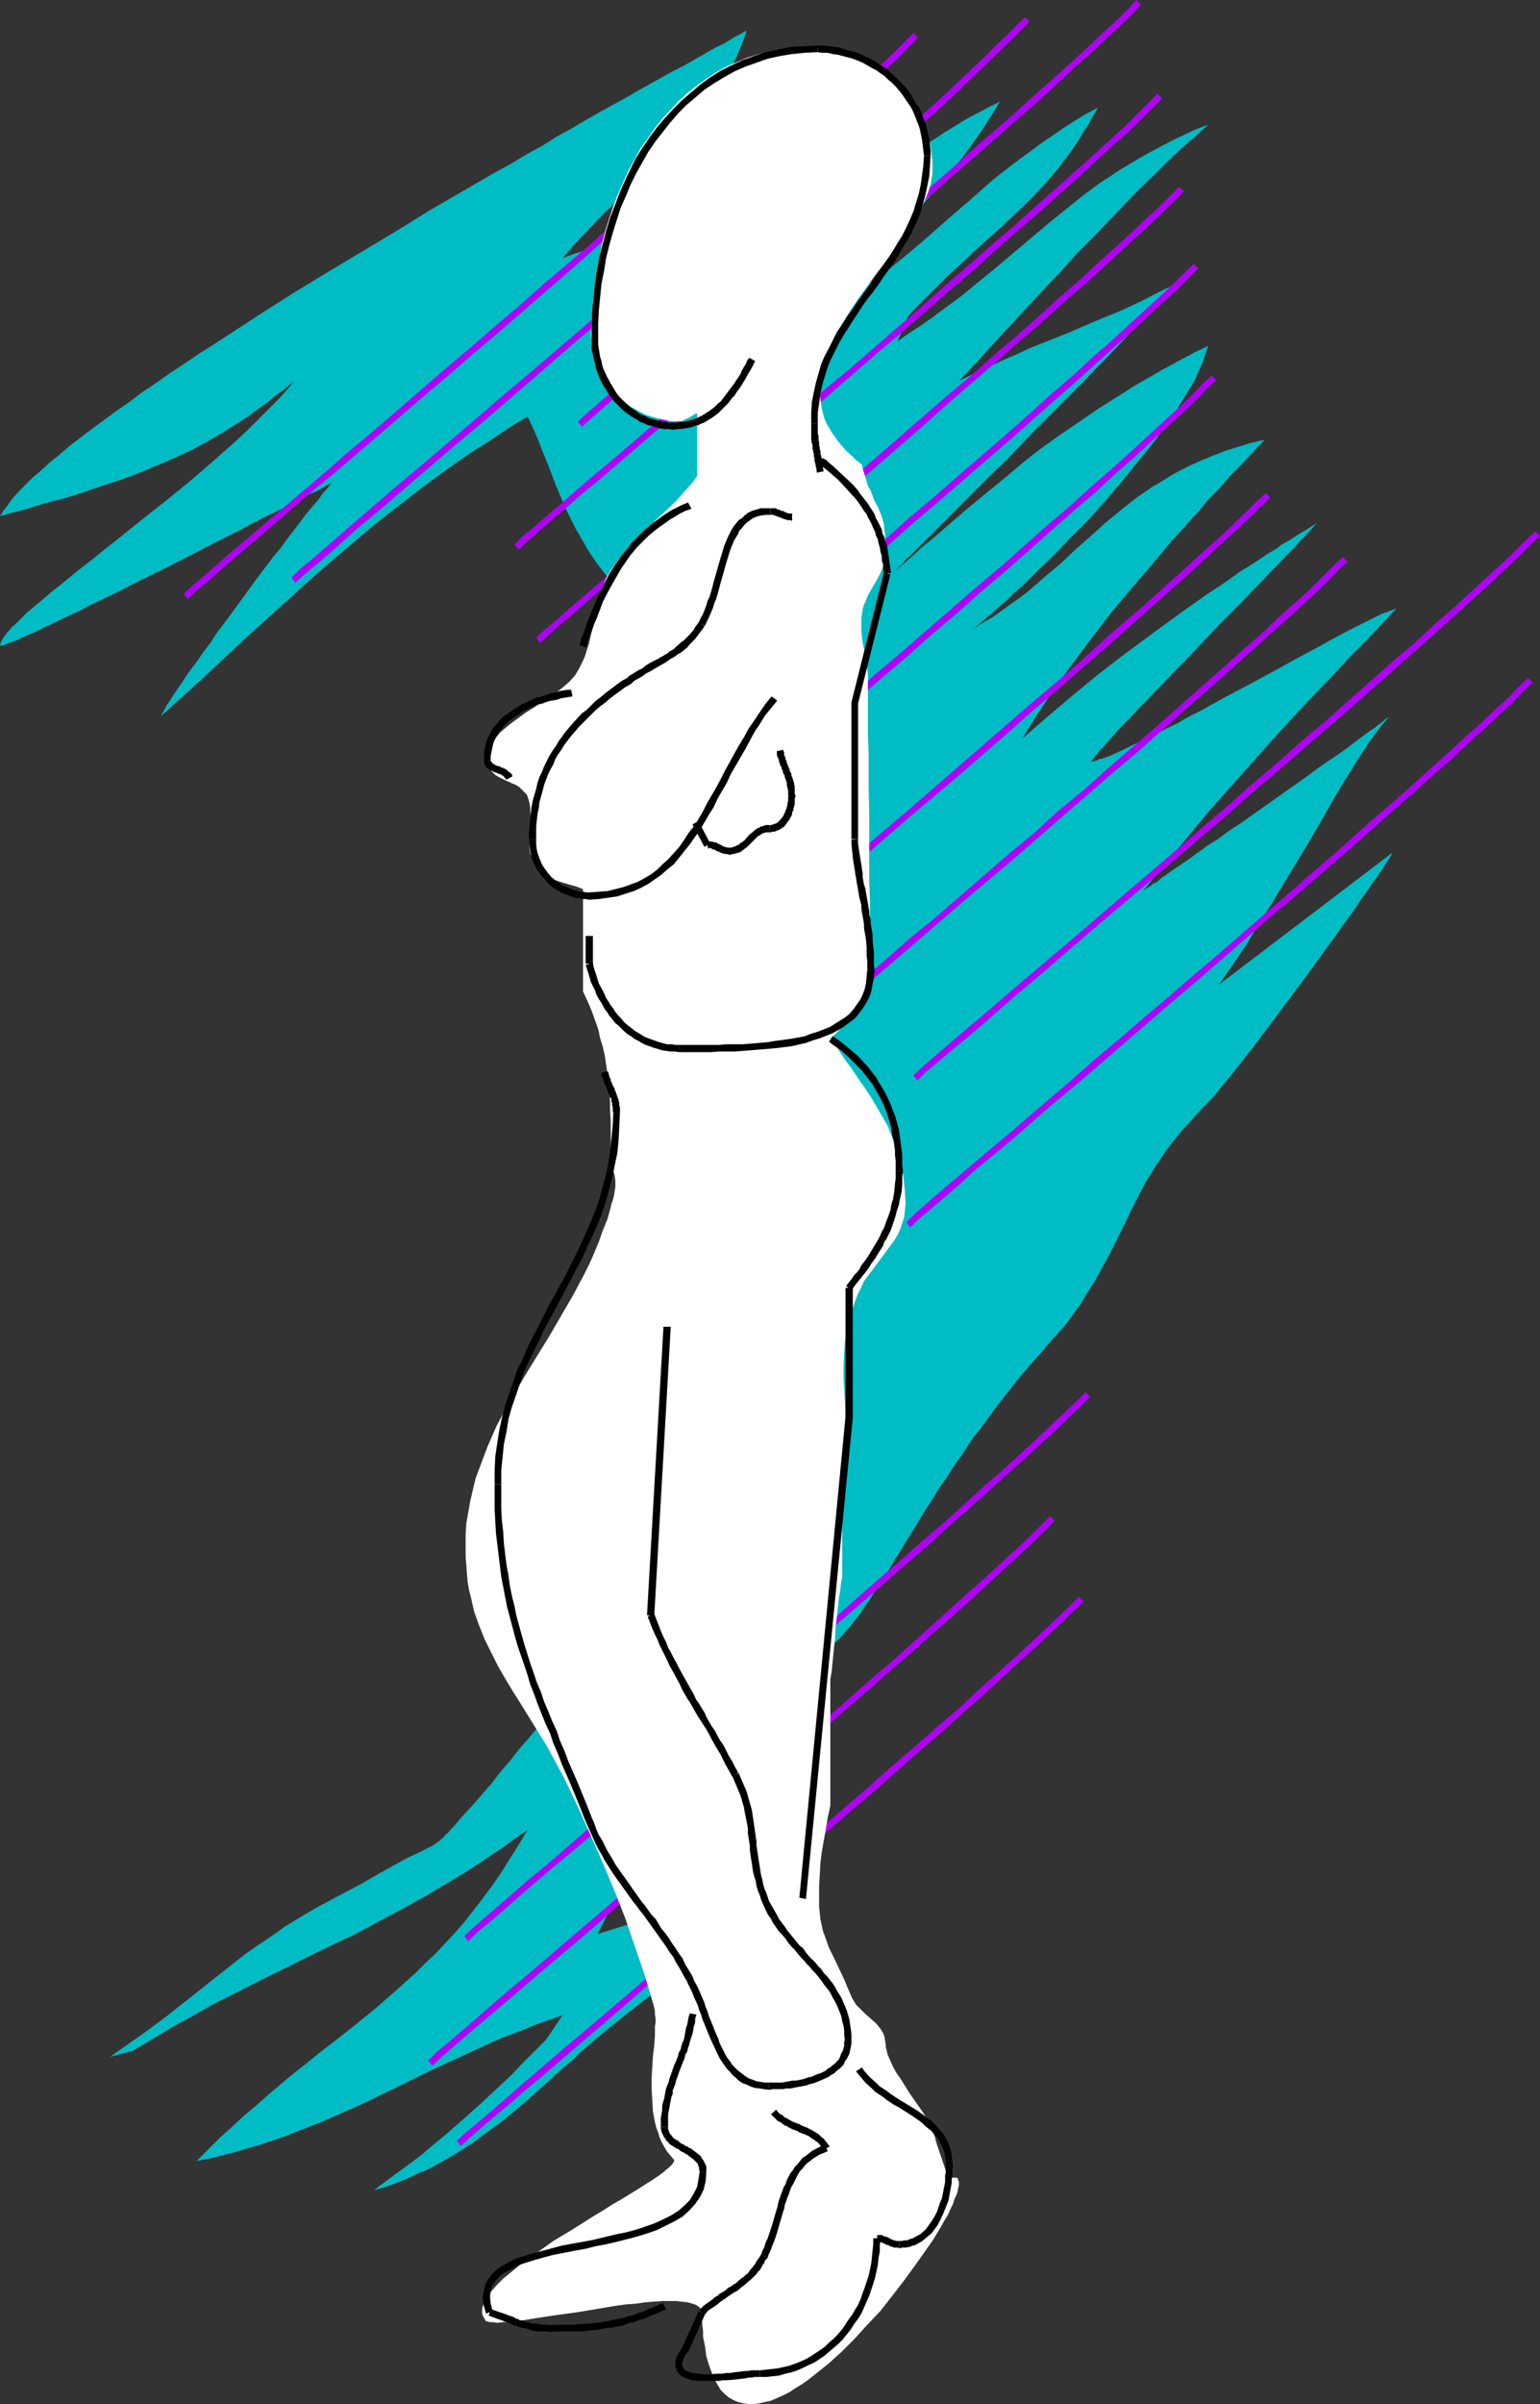 <?xml version="1.0" encoding="UTF-8" standalone="no"?>
<svg
   version="1.0"
   width="99.84mm"
   height="155.711mm"
   id="svg70"
   sodipodi:docname="Arms &amp; Legs Crossed 6.wmf"
   xmlns:inkscape="http://www.inkscape.org/namespaces/inkscape"
   xmlns:sodipodi="http://sodipodi.sourceforge.net/DTD/sodipodi-0.dtd"
   xmlns="http://www.w3.org/2000/svg"
   xmlns:svg="http://www.w3.org/2000/svg">
  <rect width="100%" height="100%" fill="#333333" stroke="none"/>
  <sodipodi:namedview
     id="namedview70"
     pagecolor="#ffffff"
     bordercolor="#000000"
     borderopacity="0.25"
     inkscape:showpageshadow="2"
     inkscape:pageopacity="0.0"
     inkscape:pagecheckerboard="0"
     inkscape:deskcolor="#d1d1d1"
     inkscape:document-units="mm" />
  <defs
     id="defs1">
    <pattern
       id="WMFhbasepattern"
       patternUnits="userSpaceOnUse"
       width="6"
       height="6"
       x="0"
       y="0" />
  </defs>
  <path
     style="fill:#00bcc4;fill-opacity:1;fill-rule:evenodd;stroke:none"
     d="m 182.936,7.595 -0.808,2.262 -0.97,2.424 -0.97,2.262 -1.131,2.101 -0.97,1.939 -1.131,2.101 -1.293,1.778 -1.131,1.939 -2.586,3.393 -2.586,3.393 -2.909,3.07 -2.909,3.07 -2.909,2.909 -3.232,3.07 -3.07,2.909 -3.232,3.07 -3.394,3.232 -3.232,3.393 -3.394,3.555 -3.232,3.717 2.586,-0.97 2.586,-0.808 2.424,-1.131 2.424,-1.131 2.262,-1.131 2.101,-1.293 2.101,-1.293 2.101,-1.293 1.939,-1.454 1.778,-1.454 3.717,-2.909 3.555,-3.07 3.394,-3.232 3.394,-3.232 3.394,-3.232 3.717,-3.232 3.717,-3.232 1.939,-1.616 1.939,-1.454 2.101,-1.454 2.262,-1.616 2.262,-1.293 2.262,-1.454 2.586,-1.293 2.424,-1.293 -1.454,2.101 -1.454,2.101 -1.454,1.939 -1.616,1.939 -2.909,3.555 -3.07,3.232 -2.909,3.232 -3.07,3.07 -5.818,5.979 -2.909,3.07 -2.747,3.07 -2.909,3.07 -2.747,3.393 -2.586,3.555 -1.454,1.939 -1.293,1.939 -1.131,1.939 -1.293,2.101 -1.293,2.262 -1.293,2.262 2.101,-1.293 2.101,-1.293 3.717,-2.585 3.555,-2.747 3.232,-2.585 3.07,-2.585 3.07,-2.585 2.909,-2.747 2.747,-2.585 5.656,-5.656 2.747,-2.747 2.909,-2.909 3.07,-2.909 3.232,-2.909 3.232,-3.07 3.717,-3.232 -0.485,2.262 -0.646,2.101 -0.646,1.939 -0.646,1.939 -0.808,1.778 -0.808,1.778 -0.808,1.778 -0.97,1.616 -2.101,3.07 -2.101,3.07 -2.424,2.909 -2.424,2.747 -2.586,2.747 -2.586,2.747 -2.586,2.747 -2.747,2.909 -2.586,3.07 -2.586,3.232 -1.293,1.616 -1.293,1.778 -1.131,1.778 -1.293,1.939 2.586,-1.939 2.586,-2.101 2.424,-1.939 2.424,-1.778 4.525,-3.878 4.363,-3.717 4.202,-3.717 3.879,-3.717 7.919,-7.11 4.04,-3.555 4.04,-3.393 4.202,-3.232 4.363,-3.393 2.262,-1.616 2.424,-1.454 2.424,-1.616 2.424,-1.454 2.586,-1.616 2.747,-1.454 2.747,-1.454 2.909,-1.454 -1.454,2.424 -1.454,2.262 -1.454,2.262 -1.454,2.101 -1.454,2.101 -1.454,1.939 -3.07,3.878 -3.07,3.717 -3.07,3.393 -3.07,3.232 -3.232,3.232 -3.394,3.07 -3.232,3.07 -3.555,3.07 -3.555,3.232 -3.717,3.232 -3.879,3.393 -3.879,3.555 -2.101,1.939 -1.939,1.939 3.07,-1.454 2.909,-1.616 2.909,-1.454 2.747,-1.616 2.747,-1.616 2.586,-1.616 2.424,-1.778 2.424,-1.616 4.687,-3.393 4.363,-3.555 4.202,-3.555 4.202,-3.717 8.403,-7.272 4.202,-3.717 4.525,-3.555 2.424,-1.778 2.424,-1.778 2.424,-1.778 2.586,-1.778 2.586,-1.778 2.747,-1.778 2.909,-1.778 3.07,-1.616 -1.293,2.101 -1.131,2.101 -1.293,1.939 -1.131,1.939 -1.293,1.939 -1.293,1.778 -2.586,3.393 -2.747,3.232 -2.747,2.909 -2.909,2.909 -2.909,2.747 -2.909,2.747 -3.07,2.747 -1.454,1.293 -1.616,1.454 -3.07,2.909 -3.232,2.909 -3.232,3.232 -3.232,3.232 -1.778,1.778 -1.616,1.778 -2.586,6.14 2.747,-1.939 2.747,-1.778 2.586,-1.778 2.586,-1.939 2.424,-1.778 2.424,-1.778 4.525,-3.717 4.363,-3.555 4.202,-3.555 8.242,-6.948 4.202,-3.393 4.202,-3.393 4.363,-3.232 2.262,-1.454 2.424,-1.616 2.424,-1.454 2.424,-1.454 2.586,-1.454 2.747,-1.454 2.747,-1.454 2.747,-1.293 3.07,-1.454 3.07,-1.131 -3.232,2.909 -3.555,3.07 -3.394,3.232 -3.394,3.393 -3.717,3.555 -3.555,3.717 -3.717,3.878 -3.879,4.04 -3.879,3.878 -3.879,4.363 -4.04,4.201 -4.04,4.363 -4.04,4.363 -4.202,4.525 -4.202,4.686 -4.363,4.525 3.717,-1.778 3.555,-1.616 3.394,-1.616 3.394,-1.454 3.07,-1.454 3.232,-1.293 6.141,-2.424 5.979,-2.585 3.07,-1.293 3.232,-1.293 3.232,-1.454 3.394,-1.616 3.394,-1.778 3.717,-1.778 v 0.162 l -0.162,0.162 -0.323,0.485 -0.323,0.323 -0.323,0.485 -0.646,0.646 -0.485,0.646 -0.808,0.808 -0.646,0.808 -0.808,0.97 -0.808,0.808 -0.97,1.131 -1.131,0.97 -1.131,1.131 -1.131,1.293 -1.131,1.131 -2.424,2.585 -2.747,2.909 -2.909,2.909 -2.909,3.07 -3.07,3.07 -3.232,3.232 -6.464,6.464 -6.303,6.625 -3.232,3.07 -3.07,3.07 -3.07,3.07 -2.747,2.747 -2.747,2.747 -2.586,2.585 -1.131,1.131 -1.131,1.131 -1.131,1.131 -0.97,0.97 -0.97,0.97 -0.808,0.808 -0.97,0.808 -0.646,0.808 -0.646,0.646 -0.646,0.646 -0.485,0.485 -0.485,0.485 -0.323,0.323 -0.162,0.162 -0.162,0.162 v 0 l 2.586,-2.262 2.424,-2.101 2.424,-2.262 2.586,-2.101 4.687,-4.04 4.525,-3.878 4.525,-3.717 4.363,-3.555 4.202,-3.555 4.363,-3.393 4.525,-3.232 4.525,-3.07 4.687,-3.232 4.848,-3.07 5.171,-3.232 2.586,-1.454 2.747,-1.616 5.656,-3.07 3.07,-1.616 3.07,-1.454 -0.646,1.778 -0.646,2.101 -0.97,2.101 -0.97,2.262 -1.293,2.262 -1.454,2.262 -1.454,2.424 -1.616,2.424 -1.778,2.424 -1.778,2.585 -1.939,2.424 -2.101,2.585 -4.202,5.171 -4.363,5.171 -4.525,5.009 -4.687,4.686 -2.262,2.424 -2.262,2.262 -2.262,2.101 -2.101,2.101 -2.101,2.101 -2.101,1.778 -1.939,1.939 -1.939,1.616 -1.778,1.616 -1.778,1.454 -1.454,1.293 -1.454,1.131 2.424,-1.616 2.586,-1.454 2.262,-1.616 2.262,-1.616 2.262,-1.616 2.101,-1.616 3.879,-3.393 3.879,-3.232 3.555,-3.393 3.717,-3.232 3.555,-3.232 3.717,-3.07 3.878,-3.07 2.101,-1.454 2.101,-1.454 2.262,-1.293 2.262,-1.454 2.424,-1.293 2.586,-1.293 2.586,-1.131 2.747,-1.131 2.909,-1.131 3.07,-0.97 3.232,-0.97 3.394,-0.808 v 0 l -0.162,0.162 v 0 l -0.323,0.323 -0.162,0.162 -0.323,0.323 -0.485,0.485 -0.323,0.323 -0.485,0.485 -0.485,0.646 -1.131,1.131 -1.293,1.454 -1.454,1.454 -1.778,1.778 -1.616,1.939 -1.939,2.101 -2.101,2.101 -1.939,2.424 -2.262,2.424 -2.262,2.585 -2.424,2.585 -2.262,2.747 -2.424,2.909 -5.01,5.817 -5.01,5.979 -4.848,6.302 -4.687,6.302 -2.262,3.07 -2.262,3.07 -2.101,3.232 -1.939,2.909 -1.939,3.07 -1.778,2.909 6.141,-5.333 6.303,-5.332 6.303,-5.171 6.303,-4.848 3.07,-2.262 3.07,-2.262 3.07,-2.262 2.909,-2.101 2.909,-2.101 2.747,-1.939 2.747,-1.939 2.747,-1.778 2.586,-1.778 2.424,-1.778 2.424,-1.454 2.262,-1.454 2.101,-1.454 1.939,-1.131 1.778,-1.293 1.778,-0.97 1.454,-0.97 1.293,-0.808 1.131,-0.646 0.97,-0.646 0.808,-0.485 0.485,-0.323 0.323,-0.162 0.162,-0.162 v 0 l -1.131,1.293 -1.454,1.616 -1.454,1.454 -1.778,1.939 -1.778,1.778 -1.939,2.101 -2.101,2.101 -2.101,2.262 -2.424,2.424 -2.262,2.424 -4.848,4.848 -9.535,10.019 -2.424,2.424 -2.262,2.424 -2.262,2.262 -2.101,2.262 -2.101,2.101 -1.778,1.939 -1.939,1.939 -1.616,1.778 -1.454,1.616 -1.293,1.454 -0.485,0.646 -0.646,0.485 -0.485,0.646 -0.323,0.485 -0.485,0.485 -0.162,0.323 -0.323,0.323 -0.162,0.162 -0.162,0.323 v 0 0.162 0 l 0.646,-0.162 0.646,-0.162 0.646,-0.323 0.808,-0.162 1.778,-0.646 1.778,-0.808 2.101,-0.97 2.262,-1.131 2.424,-1.131 2.424,-1.131 2.747,-1.454 2.747,-1.293 2.747,-1.616 2.909,-1.454 5.818,-3.232 6.141,-3.232 5.979,-3.232 2.909,-1.616 2.909,-1.616 2.747,-1.454 2.747,-1.454 2.586,-1.454 2.424,-1.293 2.424,-1.293 2.262,-1.131 1.939,-0.97 1.939,-0.97 1.616,-0.808 0.808,-0.323 0.646,-0.162 0.646,-0.323 0.646,-0.162 0.485,-0.323 h 0.323 l -7.434,7.918 -3.879,3.878 -3.717,4.04 -7.595,7.918 -3.717,4.04 -3.879,4.201 -3.717,4.201 -3.879,4.363 -3.879,4.363 -4.04,4.525 -3.879,4.686 -4.04,4.848 -4.202,5.009 -4.202,5.171 v -0.162 h 0.162 l 0.323,-0.162 0.162,-0.162 0.323,-0.323 0.485,-0.162 0.485,-0.323 0.485,-0.485 0.808,-0.323 0.646,-0.485 0.646,-0.646 0.808,-0.485 1.778,-1.293 1.939,-1.293 2.101,-1.454 2.262,-1.616 2.424,-1.778 2.586,-1.616 2.586,-1.939 2.747,-1.778 5.495,-3.878 5.495,-3.878 5.495,-3.878 2.586,-1.939 2.586,-1.778 2.424,-1.616 2.262,-1.616 2.101,-1.616 1.939,-1.454 1.778,-1.293 0.808,-0.485 0.808,-0.646 0.646,-0.485 0.646,-0.485 0.485,-0.485 0.485,-0.323 0.485,-0.323 0.323,-0.323 0.323,-0.323 0.162,-0.162 -0.808,0.808 -0.808,0.97 -0.97,1.131 -0.97,1.293 -0.97,1.293 -1.131,1.454 -0.97,1.616 -1.131,1.616 -1.131,1.778 -1.131,1.939 -1.293,1.939 -1.131,1.939 -1.293,2.101 -1.293,2.262 -2.586,4.525 -2.747,4.686 -2.909,4.848 -3.07,5.009 -3.07,5.171 -3.232,5.009 -3.07,5.171 -3.394,5.009 -3.394,4.848 42.502,-32.318 v 0.162 l -0.162,0.162 v 0.162 l -0.323,0.485 -0.162,0.323 -0.323,0.485 -0.323,0.485 -0.485,0.646 -0.323,0.646 -0.485,0.646 -0.97,1.454 -1.293,1.778 -1.293,1.939 -1.454,1.939 -1.454,2.262 -1.616,2.262 -1.778,2.424 -1.778,2.585 -1.939,2.585 -3.717,5.171 -8.08,10.827 -1.939,2.585 -1.939,2.585 -1.778,2.424 -1.939,2.424 -1.778,2.262 -1.616,2.101 -1.616,1.939 -1.454,1.778 -1.293,1.616 -1.293,1.454 -0.646,0.646 -0.485,0.485 -0.97,0.97 -1.616,1.778 -1.616,1.778 -1.616,1.778 -1.454,1.778 -1.293,1.616 -1.293,1.778 -2.424,3.555 -2.101,3.393 -1.939,3.555 -1.778,3.555 -1.616,3.393 -3.555,7.11 -1.939,3.555 -1.939,3.555 -2.262,3.555 -1.131,1.939 -1.293,1.778 -1.293,1.778 -1.454,1.939 -1.616,1.778 -1.616,1.778 -2.747,3.232 -2.747,3.07 -2.586,3.07 -2.424,3.07 -2.424,3.07 -2.262,3.07 -2.262,3.07 -2.262,2.909 -1.939,3.07 -2.101,2.909 -1.939,3.07 -1.939,2.747 -1.778,2.909 -1.778,2.747 -1.616,2.747 -1.616,2.585 -1.616,2.585 -1.454,2.424 -0.808,1.131 -0.646,1.293 -1.454,2.262 -1.454,2.101 -1.293,2.101 -1.293,2.101 -1.293,1.778 -1.131,1.778 -1.293,1.616 -1.131,1.454 -1.131,1.293 -1.131,1.293 -0.97,0.97 -1.131,0.97 -0.97,0.646 -1.939,1.293 -1.939,1.293 -1.778,1.454 -1.778,1.616 -1.939,1.616 -1.778,1.778 -1.778,1.939 -1.778,1.939 -1.778,1.939 -1.616,2.101 -3.555,4.363 -3.232,4.525 -3.394,4.686 -6.464,9.372 -3.232,4.525 -3.232,4.525 -3.07,4.363 -3.07,4.04 -1.616,1.939 -1.616,1.778 -1.454,1.778 -1.616,1.616 -2.909,5.656 46.057,-14.382 -1.131,1.778 -1.131,1.616 -1.131,1.454 -1.131,1.454 -2.424,2.747 -2.424,2.585 -2.586,2.262 -2.586,2.262 -2.586,2.101 -2.586,1.939 -5.495,3.878 -2.909,1.939 -2.747,2.101 -3.07,1.939 -2.909,2.262 -3.07,2.424 -3.232,2.585 -3.878,3.232 -3.555,3.07 -1.616,1.616 -1.778,1.454 -3.394,3.07 -3.232,2.909 -3.07,2.747 -3.232,2.747 -3.232,2.585 -3.394,2.424 -3.232,2.424 -3.555,2.262 -3.555,2.101 -3.879,2.101 -2.101,0.808 -1.939,0.97 -2.262,0.97 -2.101,0.808 -2.262,0.808 -2.424,0.646 3.232,-2.424 3.07,-2.262 2.909,-2.101 2.747,-2.101 2.424,-2.101 2.586,-2.101 4.848,-4.201 4.687,-4.201 2.424,-2.262 2.424,-2.262 2.586,-2.424 2.586,-2.747 2.747,-2.747 2.909,-2.909 4.04,-5.979 -3.232,1.131 -3.232,1.131 -3.07,1.293 -3.07,1.131 -2.909,1.131 -2.909,1.293 -5.495,2.585 -5.333,2.424 -5.171,2.424 -5.171,2.585 -5.01,2.424 -5.01,2.424 -5.171,2.262 -5.171,2.262 -5.495,2.101 -2.747,1.131 -2.909,0.97 -2.909,0.97 -2.909,0.808 -3.07,0.97 -3.232,0.808 -3.232,0.808 -3.232,0.646 2.909,-2.909 2.909,-2.909 2.909,-2.585 2.747,-2.585 2.909,-2.424 2.747,-2.424 5.495,-4.686 5.495,-4.363 2.586,-2.101 2.747,-2.101 5.171,-4.04 5.171,-4.201 5.01,-4.363 4.848,-4.363 2.424,-2.424 2.424,-2.262 2.424,-2.585 2.424,-2.585 2.262,-2.585 2.262,-2.909 2.262,-2.909 2.262,-3.07 2.262,-3.232 2.101,-3.393 2.262,-3.555 2.101,-3.555 -3.232,2.262 -3.07,2.262 -3.232,2.101 -3.07,2.101 -3.07,1.939 -2.909,1.778 -3.07,1.778 -2.909,1.778 -5.818,3.232 -5.818,3.07 -5.656,3.07 -5.818,2.747 -5.656,2.747 -5.818,2.909 -5.979,2.909 -5.979,3.07 -6.141,3.07 -3.07,1.778 -3.232,1.778 -3.232,1.778 -3.232,1.939 -3.232,1.939 -3.555,2.101 -5.495,1.454 3.879,-2.747 3.717,-2.585 3.555,-2.585 3.232,-2.424 1.616,-1.293 1.616,-1.293 3.07,-2.424 6.141,-4.848 6.141,-4.848 3.232,-2.262 3.394,-2.262 3.394,-2.424 3.717,-2.262 3.879,-2.262 4.202,-2.262 3.07,-1.616 3.07,-1.616 5.656,-3.232 2.909,-1.616 2.909,-1.616 3.07,-1.454 3.232,-1.616 0.323,-0.162 0.485,-0.323 0.485,-0.323 0.485,-0.323 0.485,-0.485 0.646,-0.485 0.485,-0.646 0.808,-0.646 0.646,-0.808 0.808,-0.808 1.454,-1.778 1.778,-1.939 1.939,-2.101 1.939,-2.262 2.101,-2.424 2.101,-2.747 2.262,-2.585 2.262,-2.909 2.424,-2.747 5.01,-5.979 5.171,-5.817 5.171,-5.817 2.586,-2.909 2.586,-2.747 2.586,-2.585 2.424,-2.585 2.586,-2.424 2.262,-2.262 2.424,-2.101 2.424,-1.778 2.101,-1.778 2.101,-1.454 0.97,-0.646 1.131,-0.485 0.808,-0.485 0.97,-0.485 1.454,-0.646 1.293,-0.485 2.262,-1.293 2.262,-1.131 1.778,-1.293 1.616,-1.293 1.454,-1.293 1.131,-1.293 0.97,-1.454 0.808,-1.293 0.646,-1.454 0.485,-1.454 0.323,-1.616 0.323,-1.454 v -1.616 -1.778 -1.616 l -0.162,-1.939 -0.323,-1.778 -0.162,-1.939 -0.323,-1.939 -0.323,-2.101 -0.323,-2.101 -0.162,-2.262 -0.323,-2.262 -0.162,-2.424 -0.162,-2.424 -0.162,-2.585 v -2.747 -2.747 l 0.162,-2.747 0.323,-3.07 0.485,-3.07 11.636,-42.337 -0.646,-3.07 -0.323,-2.909 v -3.07 -2.909 l 0.162,-2.909 0.323,-2.909 0.485,-2.747 0.646,-2.909 0.646,-2.747 0.808,-2.747 1.616,-5.494 1.939,-5.494 1.778,-5.332 1.778,-5.333 0.646,-2.585 0.646,-2.585 0.646,-2.585 0.485,-2.585 0.323,-2.747 0.162,-2.424 v -2.585 l -0.162,-2.585 -0.485,-2.585 -0.485,-2.585 -0.97,-2.424 -0.97,-2.585 -1.293,-2.585 -0.808,-1.293 -0.808,-1.293 -1.616,-2.101 -1.616,-1.939 -1.454,-1.939 -1.616,-1.939 -1.616,-1.778 -1.616,-1.616 -3.07,-3.232 -3.232,-2.909 -3.394,-2.747 -3.394,-2.585 -3.232,-2.585 -6.949,-5.009 -3.394,-2.585 -3.555,-2.747 -3.555,-2.909 -3.555,-3.07 -1.778,-1.616 -1.778,-1.778 -1.778,-1.778 -1.778,-1.939 -2.262,-2.585 -1.939,-2.424 -1.939,-2.585 -1.616,-2.424 -1.454,-2.585 -1.454,-2.424 -1.293,-2.585 -1.293,-2.585 -2.262,-5.332 -2.101,-5.494 -1.131,-2.747 -1.131,-2.909 -1.293,-3.07 -1.454,-3.07 -3.555,2.101 -3.394,2.262 -3.394,2.262 -3.394,2.101 -6.464,4.525 -6.141,4.525 -5.818,4.525 -5.818,4.525 -5.495,4.686 -5.333,4.525 -5.333,4.686 -5.171,4.686 -10.181,9.211 -10.019,9.372 -10.181,9.211 v 0 -0.323 l 0.162,-0.162 0.162,-0.323 0.485,-0.808 0.485,-0.97 0.808,-1.131 0.808,-1.293 0.97,-1.454 1.131,-1.616 1.131,-1.778 1.293,-1.778 1.454,-1.939 1.454,-2.101 1.616,-2.101 1.454,-2.262 3.394,-4.525 6.949,-9.534 3.555,-4.686 1.778,-2.101 1.616,-2.262 1.616,-2.101 1.616,-2.101 1.454,-1.939 1.454,-1.778 1.454,-1.616 1.131,-1.616 1.293,-1.454 0.97,-1.293 v 0.162 h -0.162 l -0.323,0.162 -0.323,0.162 -0.646,0.323 -0.485,0.323 -0.646,0.323 -0.808,0.485 -0.97,0.485 -0.97,0.323 -0.97,0.646 -1.131,0.485 -1.131,0.646 -1.293,0.646 -1.454,0.808 -1.293,0.646 -3.07,1.454 -3.232,1.616 -3.232,1.778 -3.555,1.778 -3.555,1.778 -3.717,1.939 -7.595,3.878 -7.595,3.717 -3.717,1.939 -3.717,1.778 -3.394,1.616 -3.394,1.778 -3.232,1.454 -2.909,1.454 -1.454,0.646 -1.293,0.646 -1.293,0.646 -1.131,0.485 -1.131,0.485 -1.131,0.485 -0.97,0.485 -0.808,0.323 -0.808,0.323 -0.646,0.162 -0.646,0.323 -0.485,0.162 -0.323,0.162 H 0.323 0.162 L 0,157.875 0.162,157.551 v -0.323 l 0.323,-0.485 0.162,-0.323 0.323,-0.485 0.323,-0.485 0.485,-0.646 0.646,-0.646 0.485,-0.646 0.646,-0.485 1.454,-1.454 1.616,-1.616 1.939,-1.616 1.939,-1.616 2.262,-1.939 2.262,-1.778 2.586,-2.101 2.586,-2.101 2.747,-2.101 2.747,-2.262 2.909,-2.262 5.818,-4.686 6.141,-4.848 5.979,-4.848 5.818,-5.009 2.909,-2.585 2.747,-2.424 2.747,-2.585 2.424,-2.424 2.424,-2.424 2.424,-2.424 2.101,-2.262 1.939,-2.424 -2.262,1.939 -2.262,1.616 -2.101,1.778 -2.101,1.454 -2.101,1.616 -2.262,1.454 -4.04,2.585 -4.202,2.424 -4.202,2.262 -4.202,1.939 -4.202,1.778 -4.202,1.778 -4.363,1.616 -4.525,1.454 -4.687,1.616 -4.687,1.454 -5.01,1.293 -5.171,1.616 L 2.747,125.556 0,126.364 l 0.808,-1.293 1.131,-1.454 1.131,-1.616 1.454,-1.616 1.616,-1.616 1.778,-1.778 2.101,-1.778 2.101,-1.939 2.424,-1.939 2.424,-2.101 2.747,-2.101 2.747,-2.101 2.909,-2.101 3.07,-2.262 3.232,-2.262 3.232,-2.424 3.394,-2.262 3.394,-2.424 3.717,-2.424 3.555,-2.424 3.879,-2.424 3.717,-2.424 7.919,-5.171 7.919,-5.009 8.242,-5.009 16.484,-9.857 8.08,-5.009 8.08,-4.686 8.08,-4.686 3.879,-2.101 3.717,-2.262 3.878,-2.101 3.555,-2.262 3.555,-1.939 3.555,-2.101 3.394,-1.939 3.232,-1.778 3.232,-1.778 3.07,-1.778 2.909,-1.616 2.909,-1.616 2.586,-1.454 2.586,-1.293 2.262,-1.293 2.262,-1.293 1.939,-1.131 1.778,-0.97 1.778,-0.808 1.293,-0.808 1.293,-0.808 0.97,-0.485 0.808,-0.485 0.646,-0.323 0.162,-0.162 h 0.162 z"
     id="path1" />
  <path
     style="fill:#af02f7;fill-opacity:1;fill-rule:evenodd;stroke:none"
     d="m 46.057,146.725 v -0.162 l 2.101,-1.939 2.747,-2.262 3.232,-2.909 3.555,-3.07 4.04,-3.393 4.363,-3.717 9.696,-8.403 5.333,-4.363 5.495,-4.686 5.656,-4.848 5.818,-5.009 5.979,-5.171 6.141,-5.171 6.141,-5.333 6.141,-5.171 6.141,-5.333 6.141,-5.333 5.979,-5.171 5.979,-5.333 5.818,-5.009 5.656,-4.848 5.495,-4.848 5.333,-4.686 4.848,-4.363 4.687,-4.201 4.363,-3.878 3.879,-3.555 3.555,-3.393 3.232,-2.909 2.586,-2.747 2.262,-2.262 -1.131,-1.131 -2.262,2.262 -2.586,2.747 -3.232,2.909 -3.555,3.393 -3.879,3.555 -4.363,3.878 -4.525,4.201 -5.01,4.363 -5.171,4.525 -5.495,4.848 -5.656,4.848 -5.818,5.171 -5.979,5.171 -6.141,5.171 -5.979,5.333 -6.303,5.333 -6.141,5.333 -6.141,5.171 -5.979,5.171 -5.979,5.171 -5.818,5.009 -5.818,4.848 -5.333,4.686 -5.333,4.525 -9.696,8.241 -4.363,3.717 -4.04,3.393 -3.717,3.232 -3.07,2.747 -2.747,2.262 -2.262,2.101 h 0.162 z"
     id="path2" />
  <path
     style="fill:#af02f7;fill-opacity:1;fill-rule:evenodd;stroke:none"
     d="m 72.399,142.685 0.162,-0.162 2.101,-1.939 2.747,-2.262 3.232,-2.747 7.434,-6.625 4.525,-3.717 4.687,-4.04 10.181,-8.726 5.495,-4.686 5.818,-4.848 5.818,-5.009 5.979,-5.171 12.12,-10.503 6.303,-5.171 5.979,-5.333 6.303,-5.333 5.979,-5.333 5.979,-5.171 5.818,-5.009 5.656,-4.848 5.495,-4.848 5.171,-4.686 5.01,-4.363 4.687,-4.201 4.202,-3.878 4.04,-3.555 3.555,-3.393 3.232,-2.909 2.586,-2.747 2.262,-2.262 -1.131,-1.131 -2.262,2.262 -2.747,2.747 -3.07,2.909 -3.555,3.232 -3.879,3.717 -4.363,3.878 -4.687,4.201 -4.848,4.363 -5.333,4.525 -5.495,4.848 -5.656,5.009 -5.656,5.009 -6.141,5.171 -5.979,5.171 -6.141,5.333 -6.141,5.333 -6.141,5.333 -12.282,10.503 -5.979,5.009 -5.818,5.009 -5.656,4.848 -5.495,4.686 -10.343,8.726 -4.687,4.04 -4.363,3.717 -7.595,6.625 -3.232,2.747 -2.747,2.262 -2.101,2.101 v 0 z"
     id="path3" />
  <path
     style="fill:#af02f7;fill-opacity:1;fill-rule:evenodd;stroke:none"
     d="m 142.697,104.549 v -0.162 l 1.939,-1.778 2.424,-2.101 2.586,-2.262 2.909,-2.585 3.07,-2.585 3.232,-2.909 3.394,-2.909 3.555,-3.07 3.717,-3.232 3.717,-3.393 3.879,-3.393 4.04,-3.555 4.04,-3.555 8.242,-7.433 4.202,-3.717 4.202,-3.717 4.04,-3.717 8.242,-7.272 3.879,-3.555 7.757,-7.11 3.717,-3.232 3.555,-3.393 3.232,-3.07 3.232,-3.07 2.909,-2.747 2.747,-2.747 2.586,-2.424 4.525,-4.525 -1.131,-1.131 -4.525,4.525 -2.586,2.424 -2.747,2.747 -2.909,2.747 -3.232,3.07 -3.232,3.07 -3.555,3.232 -3.717,3.393 -7.595,6.948 -4.04,3.717 -8.08,7.272 -4.202,3.717 -4.04,3.717 -4.202,3.717 -8.242,7.272 -4.04,3.555 -4.04,3.555 -3.879,3.393 -3.878,3.393 -3.555,3.232 -3.717,3.07 -3.394,3.07 -3.232,2.747 -3.07,2.747 -2.747,2.424 -2.586,2.262 -2.424,2.101 -2.101,1.939 v 0 z"
     id="path4" />
  <path
     style="fill:#af02f7;fill-opacity:1;fill-rule:evenodd;stroke:none"
     d="m 127.021,134.444 h 0.162 l 2.101,-1.939 2.747,-2.424 6.787,-5.817 3.879,-3.393 4.525,-3.717 4.687,-4.04 10.181,-8.726 5.495,-4.686 5.818,-5.009 5.818,-4.848 5.979,-5.171 12.12,-10.503 6.141,-5.171 6.141,-5.333 6.141,-5.333 6.141,-5.171 5.979,-5.171 5.818,-5.171 5.656,-4.848 5.495,-4.848 5.171,-4.525 5.01,-4.363 8.888,-8.241 4.04,-3.555 3.555,-3.393 3.232,-2.909 2.586,-2.585 L 279.576,1.131 278.445,0 l -2.262,2.424 -2.586,2.585 -3.232,2.909 -3.394,3.232 -4.04,3.717 -9.05,8.08 -4.848,4.363 -5.333,4.686 -5.495,4.686 -5.495,5.009 -5.818,5.009 -5.979,5.171 -6.141,5.171 -6.141,5.333 -6.141,5.333 -6.141,5.333 -12.282,10.503 -5.979,5.009 -5.818,5.009 -5.656,4.848 -5.495,4.686 -10.181,8.726 -4.848,4.04 -4.363,3.717 -4.04,3.555 -6.787,5.817 -2.747,2.262 -2.101,2.101 v 0 z"
     id="path5" />
  <path
     style="fill:#af02f7;fill-opacity:1;fill-rule:evenodd;stroke:none"
     d="m 132.354,157.39 v 0 l 2.101,-1.939 2.747,-2.424 3.232,-2.747 7.595,-6.625 4.525,-3.717 4.687,-4.04 10.181,-8.726 5.495,-4.686 5.656,-4.848 5.979,-5.009 5.818,-5.171 6.141,-5.171 6.141,-5.171 6.141,-5.333 6.141,-5.333 6.141,-5.171 6.141,-5.333 5.818,-5.171 5.979,-5.009 5.495,-5.009 5.495,-4.848 5.333,-4.525 4.848,-4.363 4.687,-4.201 4.363,-4.04 3.879,-3.555 3.717,-3.232 3.07,-3.07 2.586,-2.585 2.262,-2.262 -1.131,-1.131 -2.262,2.262 -2.586,2.585 -3.07,3.07 -3.555,3.232 -3.879,3.555 -4.363,3.878 -4.687,4.201 -5.01,4.363 -5.171,4.686 -5.495,4.686 -5.656,5.009 -5.818,5.009 -5.979,5.333 -5.979,5.171 -6.141,5.333 -6.141,5.333 -6.303,5.171 -5.979,5.333 -6.141,5.171 -5.979,5.171 -5.818,5.009 -5.656,4.848 -5.495,4.686 -10.343,8.726 -4.687,4.04 -4.363,3.717 -7.595,6.464 -3.232,2.909 -2.747,2.262 -2.262,2.101 0.162,-0.162 z"
     id="path6" />
  <path
     style="fill:#af02f7;fill-opacity:1;fill-rule:evenodd;stroke:none"
     d="m 137.687,180.336 v -0.162 l 2.101,-1.939 2.747,-2.262 3.232,-2.747 3.555,-3.232 4.04,-3.393 4.363,-3.717 4.687,-4.04 10.343,-8.726 5.495,-4.686 5.656,-4.848 5.818,-5.009 5.979,-5.171 6.141,-5.171 5.979,-5.171 6.303,-5.333 6.141,-5.332 6.141,-5.333 5.979,-5.333 5.979,-5.171 5.818,-5.009 5.656,-5.009 5.495,-4.686 5.171,-4.686 5.01,-4.363 4.687,-4.201 4.363,-4.04 3.879,-3.555 3.717,-3.393 3.07,-2.909 2.586,-2.585 2.262,-2.262 -1.131,-1.131 -2.262,2.262 -2.586,2.585 -3.232,2.909 -3.394,3.232 -4.04,3.717 -4.363,3.878 -4.525,4.201 -5.01,4.363 -5.171,4.686 -5.495,4.848 -5.656,4.848 -5.818,5.171 -5.979,5.009 -6.141,5.333 -6.141,5.333 -6.141,5.332 -6.141,5.333 -6.141,5.333 -5.979,5.171 -5.979,5.009 -5.818,5.009 -5.818,4.848 -5.495,4.686 -10.181,8.726 -4.687,4.04 -4.525,3.717 -3.879,3.555 -3.717,3.07 -3.232,2.747 -2.747,2.262 -2.101,2.101 v 0 z"
     id="path7" />
  <path
     style="fill:#af02f7;fill-opacity:1;fill-rule:evenodd;stroke:none"
     d="m 141.081,199.08 0.162,-0.162 2.101,-1.939 2.747,-2.262 6.787,-5.817 4.04,-3.555 4.363,-3.717 4.687,-4.04 10.181,-8.726 5.656,-4.686 5.656,-4.848 5.818,-5.009 5.979,-5.171 6.141,-5.171 5.979,-5.171 6.303,-5.333 5.979,-5.332 6.303,-5.333 5.979,-5.171 5.979,-5.171 5.818,-5.009 5.656,-5.009 5.495,-4.848 5.171,-4.525 5.01,-4.525 4.687,-4.201 4.363,-3.878 3.879,-3.717 3.555,-3.232 3.232,-2.909 2.586,-2.747 2.262,-2.101 -1.131,-1.131 -2.262,2.101 -2.586,2.585 -3.232,3.07 -3.555,3.232 -3.879,3.555 -4.363,4.04 -4.687,4.04 -4.848,4.525 -5.333,4.525 -5.333,4.848 -5.656,5.009 -5.818,5.009 -5.979,5.171 -6.141,5.333 -6.141,5.171 -6.141,5.494 -6.141,5.171 -6.141,5.333 -6.141,5.171 -5.979,5.171 -5.818,4.848 -5.656,5.009 -5.495,4.686 -10.181,8.726 -4.848,3.878 -4.363,3.878 -4.04,3.393 -6.787,5.817 -2.747,2.424 -2.101,1.939 v 0 z"
     id="path8" />
  <path
     style="fill:#af02f7;fill-opacity:1;fill-rule:evenodd;stroke:none"
     d="m 145.606,226.389 v 0 l 2.101,-2.101 2.747,-2.262 6.787,-5.817 4.04,-3.393 4.363,-3.878 4.687,-3.878 10.343,-8.888 5.495,-4.525 5.656,-5.009 5.818,-4.848 5.979,-5.171 6.141,-5.171 6.141,-5.333 6.141,-5.171 6.141,-5.494 6.141,-5.171 5.979,-5.333 6.141,-5.171 5.656,-5.009 5.656,-5.009 5.495,-4.848 5.333,-4.525 4.848,-4.525 4.687,-4.04 4.363,-4.04 3.879,-3.555 3.717,-3.393 3.07,-2.909 2.586,-2.747 2.262,-2.101 -1.131,-1.131 -2.262,2.101 -2.586,2.747 -3.07,2.909 -3.555,3.232 -4.04,3.717 -4.202,3.878 -4.687,4.201 -5.01,4.363 -5.171,4.686 -5.495,4.686 -5.656,5.009 -5.818,5.171 -5.979,5.009 -6.141,5.333 -6.141,5.333 -6.141,5.332 -6.141,5.171 -6.141,5.333 -5.979,5.171 -5.979,5.171 -5.818,5.009 -5.818,4.848 -5.495,4.686 -10.181,8.726 -4.687,4.04 -4.525,3.717 -3.879,3.393 -6.949,5.817 -2.747,2.424 -2.101,2.101 v -0.162 z"
     id="path9" />
  <path
     style="fill:#af02f7;fill-opacity:1;fill-rule:evenodd;stroke:none"
     d="m 158.857,255.152 v -0.162 l 2.101,-1.939 2.747,-2.262 6.787,-5.817 4.04,-3.555 14.06,-11.958 5.333,-4.525 5.495,-4.686 5.656,-4.848 5.818,-5.009 5.979,-5.171 5.979,-5.171 6.141,-5.171 6.303,-5.333 6.141,-5.333 6.141,-5.332 5.979,-5.333 5.979,-5.009 5.818,-5.171 5.656,-4.848 5.495,-4.848 5.171,-4.686 5.01,-4.363 4.687,-4.201 4.202,-3.878 4.04,-3.717 3.555,-3.232 3.232,-3.07 2.586,-2.585 2.262,-2.101 -1.131,-1.131 -2.262,2.101 -2.586,2.585 -3.232,3.07 -3.394,3.232 -4.04,3.555 -4.363,4.04 -4.525,4.04 -5.01,4.525 -5.333,4.525 -5.495,4.848 -5.495,5.009 -5.818,5.009 -6.141,5.171 -5.979,5.171 -6.141,5.333 -6.141,5.332 -6.141,5.333 -6.141,5.333 -6.141,5.171 -5.979,5.171 -5.818,4.848 -5.656,5.009 -5.495,4.525 -5.171,4.525 -14.221,12.119 -3.879,3.393 -6.949,5.817 -2.747,2.262 -2.101,2.101 v 0 z"
     id="path10" />
  <path
     style="fill:#af02f7;fill-opacity:1;fill-rule:evenodd;stroke:none"
     d="m 177.765,270.827 v -0.162 l 2.101,-1.939 2.747,-2.262 6.787,-5.817 8.403,-7.272 4.687,-4.04 5.01,-4.201 5.333,-4.525 5.495,-4.686 5.656,-4.848 5.818,-5.009 5.979,-5.171 6.141,-5.171 6.141,-5.171 6.141,-5.333 6.141,-5.333 6.141,-5.332 5.979,-5.171 6.141,-5.171 5.656,-5.009 5.656,-5.009 5.495,-4.848 5.171,-4.525 5.01,-4.525 4.687,-4.201 4.363,-3.878 3.879,-3.555 3.717,-3.393 3.07,-2.909 2.586,-2.747 2.262,-2.101 -1.131,-1.131 -2.262,2.101 -2.586,2.585 -3.07,3.07 -3.555,3.232 -4.04,3.555 -4.202,4.04 -4.687,4.04 -5.01,4.525 -5.171,4.525 -5.495,4.848 -5.656,5.009 -5.818,5.009 -5.979,5.171 -5.979,5.333 -6.303,5.171 -5.979,5.494 -6.303,5.171 -6.141,5.332 -5.979,5.171 -5.979,5.171 -5.979,4.848 -5.656,5.009 -5.495,4.686 -5.171,4.363 -5.01,4.363 -4.687,3.878 -8.403,7.272 -6.949,5.817 -2.747,2.424 -2.101,1.939 v 0 z"
     id="path11" />
  <path
     style="fill:#af02f7;fill-opacity:1;fill-rule:evenodd;stroke:none"
     d="m 224.792,264.525 v 0 l 2.101,-2.101 2.747,-2.262 3.232,-2.747 3.717,-3.07 4.04,-3.393 4.363,-3.878 4.687,-4.04 5.01,-4.201 10.666,-9.211 5.656,-4.848 5.979,-5.009 11.959,-10.18 6.141,-5.333 6.303,-5.332 5.979,-5.333 6.303,-5.333 5.979,-5.171 5.979,-5.171 5.818,-5.009 5.656,-5.009 5.495,-4.848 5.171,-4.525 5.01,-4.525 4.687,-4.201 4.202,-3.878 4.04,-3.555 3.555,-3.393 3.232,-3.07 2.586,-2.585 2.262,-2.101 -1.131,-1.131 -2.262,2.101 -2.586,2.585 -3.232,3.07 -3.555,3.232 -3.878,3.555 -4.363,4.04 -4.687,4.04 -4.848,4.525 -5.333,4.525 -5.495,4.848 -5.656,5.009 -5.656,5.009 -6.141,5.171 -5.979,5.332 -6.141,5.171 -6.141,5.494 -6.141,5.171 -6.141,5.333 -12.12,10.342 -5.818,5.009 -5.656,4.848 -10.666,9.049 -5.171,4.363 -4.687,4.04 -4.363,3.717 -4.04,3.393 -3.555,3.07 -3.232,2.747 -2.747,2.424 -2.262,2.101 0.162,-0.162 z"
     id="path12" />
  <path
     style="fill:#af02f7;fill-opacity:1;fill-rule:evenodd;stroke:none"
     d="m 223.014,300.398 h 0.162 l 2.101,-2.101 2.747,-2.262 6.787,-5.817 3.879,-3.555 4.525,-3.717 4.687,-3.878 10.181,-8.888 5.495,-4.525 5.818,-5.009 5.818,-5.009 5.979,-5.171 5.979,-5.171 6.141,-5.171 6.141,-5.333 6.141,-5.332 6.141,-5.333 6.141,-5.171 5.979,-5.171 5.818,-5.009 5.656,-5.009 5.495,-4.848 5.171,-4.525 5.01,-4.525 4.687,-4.04 4.202,-4.04 4.04,-3.555 3.555,-3.393 3.232,-2.909 2.586,-2.747 2.262,-2.101 -1.131,-1.131 -2.262,2.101 -2.586,2.747 -3.232,2.909 -3.394,3.232 -4.04,3.555 -4.363,4.04 -4.687,4.201 -4.848,4.363 -5.333,4.686 -5.495,4.686 -5.495,5.009 -5.818,5.009 -5.979,5.171 -6.141,5.332 -6.141,5.333 -6.141,5.333 -6.141,5.171 -6.141,5.333 -6.141,5.171 -5.979,5.171 -5.818,4.848 -5.656,5.009 -5.495,4.686 -10.181,8.726 -4.848,4.04 -4.363,3.717 -4.04,3.393 -6.787,5.817 -2.747,2.424 -2.101,2.101 v -0.162 z"
     id="path13" />
  <path
     style="fill:#af02f7;fill-opacity:1;fill-rule:evenodd;stroke:none"
     d="m 114.739,475.239 v 0 l 2.101,-2.101 2.747,-2.262 3.232,-2.747 7.595,-6.625 4.363,-3.717 4.848,-4.04 5.01,-4.201 5.171,-4.525 5.495,-4.686 5.656,-4.848 5.818,-5.009 5.979,-5.171 6.141,-5.171 6.141,-5.171 6.141,-5.333 6.141,-5.332 6.141,-5.333 12.12,-10.342 5.818,-5.171 5.656,-4.848 5.333,-4.848 5.333,-4.686 4.848,-4.363 4.687,-4.201 4.363,-3.878 4.04,-3.717 3.555,-3.232 3.07,-3.07 2.747,-2.585 2.101,-2.101 -1.131,-1.131 -2.101,2.101 -2.747,2.585 -3.07,2.909 -3.555,3.393 -3.879,3.555 -4.363,4.04 -4.687,4.04 -5.01,4.525 -5.171,4.686 -5.495,4.686 -5.656,5.009 -5.818,5.009 -11.959,10.503 -6.141,5.333 -6.141,5.171 -6.141,5.333 -6.141,5.333 -6.141,5.171 -5.979,5.171 -5.818,4.848 -5.656,5.009 -5.495,4.686 -5.333,4.363 -5.01,4.363 -4.687,4.04 -4.363,3.555 -7.595,6.625 -3.232,2.747 -2.747,2.424 -2.262,2.101 0.162,-0.162 z"
     id="path14" />
  <path
     style="fill:#af02f7;fill-opacity:1;fill-rule:evenodd;stroke:none"
     d="m 105.851,505.619 h 0.162 l 2.101,-1.939 2.747,-2.424 6.787,-5.817 4.04,-3.393 4.363,-3.717 4.687,-4.04 10.343,-8.726 5.495,-4.686 5.656,-5.009 5.818,-4.848 5.979,-5.171 6.141,-5.171 5.979,-5.333 6.303,-5.171 5.979,-5.333 6.303,-5.333 5.979,-5.333 5.979,-5.171 5.818,-5.009 5.656,-5.009 5.495,-4.686 5.171,-4.686 5.01,-4.363 4.687,-4.201 4.363,-4.04 3.878,-3.555 3.717,-3.393 3.07,-2.909 2.586,-2.585 2.262,-2.262 -1.131,-1.131 -2.262,2.262 -2.586,2.585 -3.07,2.909 -3.555,3.232 -4.04,3.717 -4.363,3.878 -4.687,4.201 -4.848,4.363 -5.171,4.686 -5.495,4.848 -5.656,4.848 -5.818,5.171 -5.979,5.009 -6.141,5.332 -6.141,5.333 -6.141,5.333 -6.141,5.332 -6.141,5.171 -5.979,5.171 -6.141,5.171 -5.818,5.009 -5.656,4.848 -5.495,4.686 -10.181,8.726 -4.848,4.04 -4.363,3.717 -4.04,3.555 -6.787,5.817 -2.747,2.262 -2.101,2.101 v 0 z"
     id="path15" />
  <path
     style="fill:#af02f7;fill-opacity:1;fill-rule:evenodd;stroke:none"
     d="m 112.962,525.333 v 0 l 2.101,-1.939 2.747,-2.424 6.949,-5.817 3.879,-3.393 4.525,-3.717 4.687,-4.04 10.181,-8.726 5.495,-4.686 5.656,-5.009 5.979,-4.848 5.979,-5.171 5.979,-5.171 6.141,-5.332 6.141,-5.171 6.141,-5.333 6.141,-5.332 6.141,-5.333 5.979,-5.009 5.818,-5.171 5.656,-5.009 5.495,-4.686 5.171,-4.686 5.01,-4.363 4.525,-4.201 4.363,-4.04 4.04,-3.555 3.555,-3.393 3.07,-2.909 2.747,-2.585 2.262,-2.262 -1.131,-1.131 -2.262,2.262 -2.747,2.585 -3.07,2.909 -3.555,3.393 -3.879,3.555 -4.363,3.878 -4.687,4.201 -4.848,4.525 -5.333,4.525 -5.495,4.848 -5.656,4.848 -5.818,5.171 -5.979,5.171 -5.979,5.171 -6.141,5.333 -6.141,5.332 -6.141,5.333 -6.141,5.171 -6.141,5.171 -5.979,5.171 -5.818,5.009 -5.656,4.848 -5.495,4.686 -10.343,8.726 -4.687,4.04 -4.363,3.717 -4.04,3.555 -6.787,5.817 -2.747,2.262 -2.262,2.101 h 0.162 z"
     id="path16" />
  <path
     style="fill:#ffffff;fill-opacity:1;fill-rule:evenodd;stroke:none"
     d="m 211.217,113.76 -1.454,-1.131 -1.131,-1.131 -1.293,-1.131 -0.97,-1.131 -0.97,-1.131 -0.808,-1.131 -0.808,-1.131 -0.646,-1.131 -0.646,-1.131 -0.485,-1.131 -0.323,-1.131 -0.323,-1.293 -0.162,-1.131 -0.162,-1.131 -0.162,-1.131 V 95.339 l 0.323,-2.262 0.323,-2.424 0.808,-2.424 0.808,-2.424 1.131,-2.424 1.131,-2.424 1.454,-2.424 1.454,-2.424 1.616,-2.424 1.616,-2.262 3.394,-4.686 1.778,-2.262 3.232,-4.686 1.616,-2.101 1.454,-2.262 1.293,-2.101 1.293,-2.101 0.97,-2.101 0.808,-1.939 0.646,-1.939 0.323,-1.939 0.162,-0.97 v -0.808 -1.616 l -0.162,-1.454 -0.162,-1.616 -0.162,-1.454 -0.485,-1.293 -0.323,-1.454 -0.485,-1.454 -0.646,-1.454 -0.485,-1.131 -0.808,-1.454 -0.646,-1.131 -0.808,-1.293 -0.808,-1.131 -0.97,-1.131 -0.97,-1.131 -0.97,-0.97 -2.101,-1.939 -1.131,-0.97 -1.293,-0.808 -1.131,-0.808 -1.293,-0.646 -2.747,-1.293 -1.293,-0.485 -1.454,-0.485 -1.454,-0.323 -1.454,-0.323 -1.454,-0.323 -1.454,-0.162 -1.616,-0.162 h -1.454 l -3.232,0.162 -3.07,0.323 -3.07,0.485 -2.909,0.646 -2.747,0.808 -2.747,1.131 -2.586,1.131 -2.586,1.454 -2.424,1.616 -2.262,1.616 -2.262,1.778 -2.101,1.939 -2.101,2.262 -1.939,2.101 -1.778,2.262 -1.778,2.585 -1.778,2.424 -1.454,2.747 -1.454,2.585 -1.293,2.909 -1.293,2.909 -1.131,2.909 -0.97,2.909 -0.97,3.07 -0.808,3.07 -0.646,3.232 -0.646,3.07 -0.485,3.232 -0.323,3.232 -0.323,3.232 -0.162,3.232 -0.162,3.232 0.162,2.101 0.323,2.262 0.485,1.939 0.808,1.939 0.97,1.939 0.97,1.778 1.293,1.616 1.454,1.454 1.616,1.293 1.616,1.293 1.778,0.97 1.778,0.97 2.101,0.646 1.939,0.485 2.262,0.485 h 2.101 0.646 l 0.485,-0.323 1.131,-0.485 1.131,-0.646 0.485,-0.323 0.485,-0.162 v 15.351 l -1.293,1.778 -1.454,1.616 -1.293,1.454 -1.293,1.454 -2.747,2.585 -2.747,2.585 -2.586,2.424 -2.586,2.747 -1.293,1.454 -1.293,1.616 -1.293,1.616 -1.293,1.778 -0.97,1.616 -0.646,1.454 -0.646,1.616 -0.485,1.454 -0.485,1.454 -0.323,1.454 -0.646,2.909 -0.485,3.07 -0.646,2.909 -0.485,1.454 -0.485,1.616 -0.646,1.454 -0.808,1.616 -0.485,0.808 -0.485,0.808 -1.293,1.454 -1.454,1.293 -1.616,1.293 -1.778,1.293 -1.939,1.293 -3.878,2.424 -1.778,1.293 -1.778,1.293 -1.616,1.293 -1.454,1.293 -0.646,0.808 -1.131,1.454 -0.323,0.808 -0.323,0.808 -0.323,0.808 -0.162,0.97 v 0.808 l 0.162,0.97 0.162,0.97 0.485,0.646 0.485,0.485 0.646,0.646 0.808,0.485 1.616,0.808 1.778,0.808 0.808,0.323 0.808,0.485 0.646,0.646 0.646,0.646 0.646,0.646 0.323,0.97 0.323,1.131 0.162,1.131 v 0.97 l 0.162,1.131 -0.162,1.939 -0.162,2.101 -0.162,1.939 0.162,0.97 v 1.131 l 0.162,0.97 0.485,0.97 0.323,0.97 0.646,0.97 0.485,0.646 0.485,0.646 0.646,0.646 0.646,0.485 1.293,0.808 1.454,0.485 1.454,0.485 1.616,0.485 1.778,0.485 1.616,0.646 v 25.047 l 1.131,2.424 0.97,2.262 0.808,2.262 0.808,2.262 0.485,2.262 0.646,2.101 0.485,2.101 0.323,2.262 0.646,4.363 0.162,2.262 0.162,2.262 v 2.424 l 0.162,2.424 v 2.585 2.747 0.97 0.808 l 0.162,1.293 v 1.293 l 0.162,0.97 0.162,0.808 0.162,0.808 0.323,1.131 0.162,1.293 v 0.646 0.808 l -0.162,0.97 -0.162,1.131 -0.162,0.646 -0.162,0.646 -0.323,0.808 -0.162,0.808 -0.808,2.909 -1.131,2.747 -0.97,2.747 -1.131,2.747 -1.131,2.585 -1.293,2.585 -2.747,5.171 -2.909,5.009 -2.909,5.009 -5.979,9.695 -2.909,5.009 -2.747,4.848 -1.293,2.424 -1.131,2.585 -1.131,2.585 -0.97,2.585 -0.97,2.585 -0.97,2.585 -0.646,2.747 -0.646,2.747 -0.485,2.747 -0.485,2.747 -0.162,2.909 v 3.07 2.101 l 0.162,2.101 0.162,2.101 0.162,1.939 0.323,1.939 0.485,1.939 0.808,3.555 1.293,3.555 1.293,3.232 1.616,3.232 1.616,3.232 1.778,3.07 1.939,3.232 1.939,3.07 2.101,3.393 2.101,3.393 2.101,3.393 2.101,3.878 2.101,3.878 3.232,6.787 3.07,6.787 3.07,6.948 2.909,6.948 2.747,6.948 2.424,7.11 2.424,7.11 2.101,7.11 0.162,0.646 0.162,0.808 v 0.808 l 0.162,0.97 v 0.97 l -0.162,0.97 v 2.262 l -0.162,2.424 -0.323,2.585 -0.162,2.585 -0.162,2.747 v 2.747 l 0.162,2.747 0.162,2.747 0.485,2.585 0.323,1.293 0.485,1.293 0.323,1.131 0.485,1.131 0.646,1.131 0.646,1.131 0.808,0.97 0.808,0.97 0.162,0.162 v 0.162 0.323 l -0.162,0.162 -0.162,0.323 -0.323,0.323 -0.323,0.323 -0.485,0.485 -0.485,0.323 -0.485,0.485 -1.293,0.97 -1.454,0.97 -1.778,1.131 -1.778,1.131 -2.101,1.293 -2.101,1.293 -2.262,1.293 -2.262,1.454 -2.424,1.454 -4.848,3.07 -4.848,2.909 -2.262,1.616 -2.262,1.616 -2.262,1.454 -1.939,1.616 -1.778,1.454 -1.778,1.454 -1.454,1.454 -1.293,1.454 -0.97,1.293 -0.485,0.808 -0.323,0.485 -0.323,0.808 -0.162,0.485 -0.162,0.646 v 0.646 0.485 l 0.162,0.485 0.323,0.646 0.323,0.485 v 0.162 l 0.323,0.162 h 0.323 l 0.323,0.162 h 0.808 l 1.131,0.162 1.454,-0.162 h 1.454 l 1.616,-0.323 1.939,-0.162 1.939,-0.323 2.101,-0.323 2.101,-0.323 2.262,-0.323 4.687,-0.646 4.848,-0.808 4.848,-0.808 2.424,-0.323 2.262,-0.162 2.262,-0.323 1.939,-0.162 2.101,-0.162 h 1.939 1.616 l 1.454,0.162 1.454,0.162 1.131,0.323 0.97,0.323 0.323,0.323 0.323,0.162 0.323,0.323 0.162,0.323 0.162,0.323 v 0.485 1.454 l 0.162,1.616 0.162,1.293 v 1.454 l 0.485,2.424 0.323,2.424 0.646,2.101 0.646,1.778 0.646,1.616 0.808,1.454 0.808,1.293 0.97,0.97 0.97,0.808 1.131,0.646 1.131,0.485 1.293,0.323 1.131,0.162 h 1.454 l 1.293,-0.162 1.454,-0.323 1.454,-0.323 1.454,-0.646 1.454,-0.646 1.616,-0.808 1.454,-0.97 1.616,-0.97 1.616,-1.131 1.616,-1.293 1.616,-1.293 1.616,-1.293 3.232,-2.909 3.232,-3.232 3.07,-3.393 3.232,-3.393 2.909,-3.717 2.747,-3.555 2.586,-3.555 2.424,-3.393 2.262,-3.232 0.97,-1.616 0.97,-1.616 0.808,-1.454 0.808,-1.293 0.646,-1.454 0.646,-1.293 0.323,-1.131 0.485,-0.97 0.323,-0.97 0.162,-0.97 0.162,-0.646 v -0.646 l -0.162,-0.485 -0.162,-0.485 -0.323,-0.162 h -0.485 -0.646 l -0.808,0.162 -2.909,-8.564 -0.323,-1.293 -0.485,-1.454 -0.646,-1.454 -0.808,-1.616 -0.97,-1.616 -1.131,-1.616 -2.262,-3.232 -2.101,-3.393 -1.131,-1.616 -0.808,-1.454 -0.646,-1.454 -0.646,-1.454 -0.323,-1.293 -0.162,-0.646 v -0.485 l -0.162,-1.131 -0.162,-0.97 -0.323,-0.808 -0.485,-0.808 -0.485,-0.646 -0.646,-0.808 -1.454,-1.293 -1.454,-1.293 -1.293,-1.293 -0.808,-0.808 -0.485,-0.808 -0.485,-0.808 -0.485,-1.131 -0.646,-1.454 -0.646,-1.616 -1.293,-2.747 -1.293,-2.747 -1.293,-2.585 -0.97,-2.747 -0.485,-1.293 -0.323,-1.454 -0.323,-1.454 -0.162,-1.616 -0.162,-1.616 v -1.778 -1.454 -1.616 l 0.162,-2.909 0.162,-2.909 0.323,-2.585 0.485,-2.747 0.485,-2.747 0.485,-2.909 0.323,-1.454 0.323,-1.616 v -30.864 0 l 0.323,-1.778 0.162,-1.778 0.162,-1.616 0.162,-1.616 0.323,-2.909 0.162,-2.909 0.323,-2.909 0.323,-2.909 0.162,-1.616 0.323,-1.616 0.162,-1.616 0.323,-1.778 V 363.903 l 0.485,-3.232 0.323,-3.232 0.162,-3.07 v -3.07 l -0.162,-2.909 v -2.909 l -0.323,-5.656 -0.162,-2.747 v -2.747 l 0.162,-2.909 0.162,-2.747 0.485,-2.909 0.646,-2.909 0.485,-1.454 0.485,-1.616 0.485,-1.454 0.646,-1.616 0.808,-1.616 0.646,-1.454 0.97,-1.293 0.97,-1.293 1.939,-2.585 1.778,-2.424 0.97,-1.293 0.808,-1.131 0.808,-1.293 0.646,-1.454 0.485,-1.454 0.485,-1.454 0.162,-1.616 0.162,-1.778 -0.162,-3.07 -0.323,-3.07 -0.485,-2.747 -0.646,-2.747 -0.808,-2.424 -0.97,-2.424 -0.97,-2.424 -1.293,-2.262 -1.293,-2.262 -1.454,-2.424 -1.454,-2.262 -1.616,-2.262 -1.616,-2.424 -1.778,-2.424 -1.616,-2.424 -1.939,-2.747 1.131,-0.97 1.131,-1.131 0.97,-1.131 1.939,-2.101 0.646,-1.131 0.808,-1.131 0.646,-1.293 0.485,-1.293 0.485,-1.293 0.485,-1.293 0.323,-1.454 0.323,-1.293 0.162,-1.616 0.162,-1.454 v -1.616 -9.372 -4.363 l -0.162,-4.363 v -4.04 -4.04 -7.756 l -0.162,-7.756 v -4.04 -4.04 l -0.162,-4.201 v -4.363 -9.534 -1.131 l -0.162,-1.131 -0.162,-1.939 -0.323,-1.939 -0.485,-1.778 -0.323,-1.939 -0.162,-1.939 v -1.939 -0.97 l 0.162,-1.131 0.162,-1.131 0.323,-1.131 0.485,-0.97 0.323,-0.97 0.97,-1.778 0.97,-1.616 0.97,-1.778 0.808,-1.778 0.323,-0.97 0.323,-0.97 v -1.131 l 0.162,-1.293 v -0.97 l -0.162,-0.97 v -1.778 l -0.162,-1.454 -0.162,-1.293 -0.323,-1.293 -0.323,-0.97 -0.808,-1.939 -0.97,-1.778 -0.323,-0.97 -0.485,-1.293 -0.646,-1.131 -0.485,-1.616 -0.485,-1.616 -0.323,-0.97 z"
     id="path17" />
  <path
     style="fill:#000000;fill-opacity:1;fill-rule:evenodd;stroke:none"
     d="m 183.583,87.582 v 0 l -0.485,0.646 -0.323,0.808 -0.485,0.808 -0.485,0.808 -0.323,0.808 -0.485,0.808 -0.485,0.646 -0.485,0.808 -0.485,0.646 -0.485,0.646 -0.485,0.646 -0.485,0.646 -0.485,0.646 -0.485,0.646 -0.485,0.646 -0.646,0.485 -0.485,0.485 -0.485,0.485 -1.293,0.97 -1.293,0.808 -0.485,0.323 -1.454,0.646 -0.646,0.162 -0.808,0.323 -0.808,0.162 -0.646,0.162 h -0.808 l -0.97,0.162 h -0.808 v 0 1.778 h 0.162 l 0.808,-0.162 h 0.808 l 0.97,-0.162 0.97,-0.162 0.808,-0.162 0.808,-0.323 0.808,-0.162 0.646,-0.323 0.808,-0.323 0.808,-0.485 1.293,-0.808 1.293,-0.97 0.646,-0.646 0.646,-0.646 0.485,-0.485 0.646,-0.646 0.485,-0.646 0.485,-0.646 0.646,-0.646 0.485,-0.808 0.485,-0.646 0.485,-0.646 0.485,-0.808 0.485,-0.808 0.485,-0.808 0.323,-0.646 0.485,-0.808 0.485,-0.808 0.485,-0.97 0.323,-0.646 v 0 z"
     id="path18" />
  <path
     style="fill:#000000;fill-opacity:1;fill-rule:evenodd;stroke:none"
     d="m 164.998,103.418 h 0.162 -1.131 l -0.97,-0.162 -0.97,-0.162 -0.97,-0.162 -0.97,-0.323 -0.808,-0.162 -0.97,-0.485 -0.808,-0.323 -0.808,-0.323 -0.808,-0.646 -1.454,-0.97 -0.808,-0.646 -0.646,-0.646 -0.646,-0.646 -0.646,-0.646 -0.646,-0.808 -0.485,-0.808 -0.97,-1.616 -0.97,-1.778 -0.808,-1.778 -0.323,-0.97 -0.162,-0.97 -0.323,-0.97 -0.162,-0.97 -0.162,-0.97 -0.162,-1.131 V 83.543 82.411 h -1.616 v 1.131 0.97 1.131 l 0.323,1.131 0.162,0.97 0.323,1.131 0.162,0.97 0.323,0.97 0.808,2.101 0.97,1.778 1.131,1.778 0.646,0.808 0.646,0.97 0.646,0.646 0.646,0.646 0.808,0.808 0.808,0.646 1.616,1.131 0.97,0.485 0.808,0.646 0.97,0.323 0.97,0.485 0.97,0.162 0.97,0.323 1.131,0.323 0.97,0.162 h 1.131 l 1.131,0.162 v 0 z"
     id="path19" />
  <path
     style="fill:#000000;fill-opacity:1;fill-rule:evenodd;stroke:none"
     d="m 146.575,82.411 v -3.232 l 0.162,-3.232 0.323,-3.232 0.323,-3.232 0.646,-3.232 0.485,-3.07 0.808,-3.232 0.808,-2.909 0.97,-3.07 0.97,-3.07 1.293,-2.909 1.131,-2.747 1.454,-2.909 1.454,-2.585 1.454,-2.585 1.778,-2.585 1.778,-2.262 1.778,-2.262 1.939,-2.262 2.101,-2.101 2.101,-1.778 2.262,-1.939 2.424,-1.616 2.424,-1.454 2.586,-1.454 2.586,-1.131 2.747,-0.97 2.747,-0.97 2.909,-0.646 2.909,-0.485 3.232,-0.323 3.232,-0.162 v 0 -1.616 h -0.162 l -3.232,0.162 -3.232,0.162 -3.07,0.646 -3.07,0.646 -2.909,0.97 -2.747,0.97 -2.747,1.293 -2.586,1.293 -2.586,1.616 -2.424,1.778 -2.262,1.939 -2.262,1.939 -2.101,2.101 -2.101,2.262 -1.939,2.262 -1.778,2.424 -1.778,2.585 -1.616,2.585 -1.454,2.909 -1.293,2.747 -1.293,2.909 -1.131,3.07 -1.131,2.909 -0.97,3.232 -0.808,3.07 -0.808,3.07 -0.646,3.393 -0.485,3.232 -0.323,3.232 -0.323,3.232 -0.162,3.393 v 3.232 z"
     id="path20" />
  <path
     style="fill:#000000;fill-opacity:1;fill-rule:evenodd;stroke:none"
     d="m 200.39,12.766 h -0.162 l 1.293,0.162 h 1.293 l 1.293,0.323 1.293,0.162 1.131,0.323 1.293,0.323 1.131,0.323 1.293,0.485 1.131,0.485 1.131,0.646 1.131,0.646 0.97,0.485 1.131,0.808 0.97,0.646 0.97,0.97 0.808,0.646 0.97,0.97 1.616,1.939 0.646,0.97 0.646,0.97 0.808,1.131 0.485,0.97 0.485,1.131 0.485,1.293 0.485,1.131 0.323,1.131 0.485,2.424 0.162,1.293 0.162,1.293 0.162,1.293 v 0 h 1.616 v 0 -1.454 l -0.162,-1.454 -0.162,-1.293 -0.323,-1.293 -0.323,-1.293 -0.323,-1.293 -0.485,-1.131 -0.485,-1.293 -0.485,-1.293 -0.808,-0.97 -0.646,-1.131 -0.646,-1.131 -0.808,-1.131 -0.808,-0.97 -0.97,-0.97 -0.97,-0.97 -0.808,-0.808 -1.131,-0.97 -0.97,-0.808 -1.131,-0.646 -1.131,-0.808 -1.131,-0.646 -1.131,-0.485 -1.293,-0.646 -1.293,-0.485 -1.293,-0.323 -1.293,-0.323 -1.293,-0.485 -1.293,-0.162 -1.454,-0.162 -1.293,-0.162 h -1.293 v 0 z"
     id="path21" />
  <path
     style="fill:#000000;fill-opacity:1;fill-rule:evenodd;stroke:none"
     d="m 226.408,38.136 v 0 l -0.162,2.424 -0.323,2.424 -0.323,2.262 -0.485,2.262 -0.646,2.101 -0.646,2.101 -0.808,1.939 -0.97,2.101 -0.97,1.939 -1.131,1.778 -1.131,1.939 -1.131,1.778 -1.293,1.778 -1.131,1.778 -1.293,1.778 -1.293,1.778 -1.293,1.778 -1.293,1.778 -1.293,1.939 -1.293,1.778 -1.131,1.778 -1.293,1.939 -0.97,1.939 -0.97,1.939 -1.131,2.101 -0.808,1.939 -0.646,2.262 -0.646,2.262 -0.485,2.262 -0.485,2.424 -0.162,2.585 v 2.585 h 1.616 v -2.585 l 0.323,-2.262 0.323,-2.424 0.485,-2.262 0.646,-2.101 0.646,-2.101 0.808,-1.939 0.97,-1.939 0.97,-1.939 1.131,-1.939 1.131,-1.778 1.131,-1.778 1.293,-1.939 1.131,-1.778 1.293,-1.778 1.293,-1.616 1.293,-1.778 1.293,-1.939 1.293,-1.778 1.293,-1.778 1.131,-1.939 1.131,-1.939 1.131,-1.778 1.131,-2.101 0.97,-2.101 0.808,-1.939 0.646,-2.262 0.646,-2.262 0.485,-2.262 0.485,-2.424 0.162,-2.424 0.162,-2.585 v 0 z"
     id="path22" />
  <path
     style="fill:#000000;fill-opacity:1;fill-rule:evenodd;stroke:none"
     d="m 198.774,103.58 v 2.424 0.485 0.323 0.323 0.485 l 0.162,0.97 0.162,0.323 v 0.646 0.323 l 0.162,0.485 v 0.323 l 0.162,0.323 v 0.323 0.485 l 0.162,0.323 v 0.323 0.323 l 0.162,0.485 v 0.323 l 0.162,0.323 v 0.485 l 0.162,0.323 v 0.485 l 0.162,0.646 v -0.162 l 1.616,-0.323 v 0 l -0.162,-0.485 v -0.323 l -0.162,-0.485 v -0.323 -0.485 -0.323 l -0.162,-0.323 v -0.485 l -0.162,-0.323 v -0.323 l -0.162,-0.323 v -0.323 -0.485 l -0.162,-0.323 v -0.323 -0.162 l -0.162,-0.485 v -0.323 -0.323 l -0.162,-0.97 v -0.485 -0.323 l -0.162,-0.485 v -0.323 -2.262 z"
     id="path23" />
  <path
     style="fill:#000000;fill-opacity:1;fill-rule:evenodd;stroke:none"
     d="m 168.554,122.971 h 0.162 l -1.616,0.646 -1.293,0.646 -1.293,0.646 -1.293,0.808 -1.131,0.808 -2.262,1.616 -1.131,0.97 -0.97,0.808 -0.97,0.97 -1.939,1.939 -0.808,1.131 -0.808,0.97 -0.808,0.97 -0.808,1.131 -0.808,1.131 -1.454,2.262 -0.646,1.293 -0.646,1.131 -1.131,2.585 -0.646,1.293 -1.131,2.585 -1.131,2.747 -0.485,1.454 -0.485,1.454 -0.646,1.454 -0.323,1.616 v 0 l 1.616,0.485 v 0 l 0.323,-1.616 0.646,-1.454 0.485,-1.293 0.485,-1.454 0.646,-1.454 0.485,-1.293 0.97,-2.585 0.646,-1.293 1.293,-2.424 0.646,-1.131 0.646,-1.131 1.293,-2.262 0.808,-1.131 0.646,-0.97 0.808,-1.131 0.808,-0.97 0.808,-0.97 1.778,-1.778 0.97,-0.97 0.97,-0.808 0.97,-0.808 2.262,-1.616 1.131,-0.808 1.131,-0.646 1.293,-0.808 1.293,-0.646 1.454,-0.485 v -0.162 z"
     id="path24" />
  <path
     style="fill:#000000;fill-opacity:1;fill-rule:evenodd;stroke:none"
     d="m 139.95,168.863 h 0.162 -0.97 l -1.131,0.162 -0.97,0.162 -0.97,0.323 -0.97,0.162 -1.939,0.646 -0.808,0.323 -0.97,0.162 -1.778,0.808 -0.97,0.485 -0.808,0.323 -0.808,0.485 -0.808,0.485 -2.262,1.616 -0.646,0.485 -1.293,1.293 -0.485,0.646 -0.646,0.646 -0.485,0.808 -0.323,0.808 -0.485,0.808 -0.323,0.808 -0.485,1.778 -0.162,0.97 v 0.97 0.97 h 1.616 v -0.97 l 0.162,-0.808 0.162,-0.808 0.323,-1.454 0.323,-0.808 0.323,-0.646 0.485,-0.646 0.323,-0.808 0.485,-0.485 0.485,-0.646 1.131,-1.131 0.646,-0.485 2.101,-1.454 0.646,-0.485 0.808,-0.485 0.808,-0.323 0.808,-0.485 1.616,-0.646 0.97,-0.162 0.808,-0.323 0.97,-0.323 0.97,-0.162 0.97,-0.162 0.808,-0.323 0.97,-0.162 0.97,-0.162 0.97,-0.162 v 0 z"
     id="path25" />
  <path
     style="fill:#000000;fill-opacity:1;fill-rule:evenodd;stroke:none"
     d="m 118.618,185.991 v 0.485 0.485 l 0.323,0.485 0.162,0.323 0.646,0.485 0.162,0.162 0.162,0.162 0.485,0.162 h 0.162 l 0.162,0.162 0.323,0.162 h 0.162 l 0.323,0.162 h 0.162 l 0.162,0.162 0.646,0.162 h 0.162 v 0.162 l 0.323,0.162 h 0.162 l 0.162,0.323 h 0.162 v 0.162 l 0.323,0.323 0.162,0.162 1.454,-0.808 -0.162,-0.485 -0.323,-0.323 -0.162,-0.162 -0.323,-0.162 -0.485,-0.485 -0.323,-0.162 v 0 l -0.323,-0.162 -0.323,-0.162 h -0.323 l -0.323,-0.323 h -0.323 v 0 l -0.323,-0.162 h -0.323 l -0.162,-0.162 -0.162,-0.162 h -0.162 l -0.162,-0.162 h -0.162 l -0.162,-0.323 -0.162,-0.162 -0.162,-0.162 v -0.323 z"
     id="path26" />
  <path
     style="fill:#000000;fill-opacity:1;fill-rule:evenodd;stroke:none"
     d="m 194.087,125.718 0.323,0.162 -0.485,-0.162 h -0.646 v 0 l -0.485,-0.162 v 0 l -0.323,-0.162 h -0.162 v 0 l -0.162,-0.162 -0.323,-0.162 h -0.323 0.162 -0.162 l -0.323,-0.162 h -0.162 v -0.162 h -0.323 -0.162 l -0.162,-0.162 -0.323,-0.162 h -0.162 -0.162 -0.162 -0.808 v 1.616 h 0.485 0.323 v 0 l 0.162,0.162 h 0.162 v 0 l 0.323,0.162 h 0.162 l 0.323,0.162 v 0 0 l 0.646,0.162 h -0.162 v 0 l 0.323,0.162 h 0.162 l 0.162,0.162 h 0.162 l 0.485,0.162 h 0.162 0.162 v 0.162 h 0.485 0.485 l 0.162,0.162 h 0.162 z"
     id="path27" />
  <path
     style="fill:#000000;fill-opacity:1;fill-rule:evenodd;stroke:none"
     d="M 188.754,124.425 H 187.461 186.33 l -0.97,0.323 -1.131,0.323 -0.97,0.485 -0.646,0.485 -0.808,0.808 -0.808,0.485 -0.646,0.808 -0.646,0.808 -0.485,0.808 -0.97,1.939 -0.808,1.939 -0.323,1.131 -0.646,2.101 -0.323,1.131 -0.323,1.131 -0.646,2.262 -0.323,1.131 -0.323,1.293 -0.323,1.131 -0.323,1.131 -0.485,0.97 -0.323,1.131 -0.808,2.101 -0.646,1.131 -0.485,1.131 v -0.162 l 1.616,0.808 v 0 l 0.485,-1.131 0.485,-0.97 0.485,-1.131 0.485,-1.131 0.323,-1.131 0.485,-1.131 0.323,-1.131 0.323,-1.131 0.323,-1.293 0.323,-1.131 0.646,-2.262 0.323,-1.131 0.323,-1.131 0.646,-2.101 0.323,-0.97 0.808,-1.939 0.97,-1.616 0.323,-0.808 0.646,-0.646 0.485,-0.646 0.646,-0.646 0.646,-0.485 0.646,-0.485 0.646,-0.323 0.808,-0.323 0.808,-0.162 1.131,-0.162 h 1.131 z"
     id="path28" />
  <path
     style="fill:#000000;fill-opacity:1;fill-rule:evenodd;stroke:none"
     d="m 171.301,152.38 v -0.162 l -0.485,0.646 -0.485,0.646 -0.323,0.646 -0.97,1.131 -0.485,0.485 -0.485,0.485 -0.485,0.485 -0.485,0.323 -1.454,1.293 -0.485,0.485 -0.485,0.323 -0.646,0.323 -0.485,0.485 -0.646,0.323 -0.485,0.323 -0.646,0.323 -0.485,0.323 -1.939,0.97 -1.293,0.808 -0.485,0.485 -0.646,0.323 -0.646,0.323 -1.293,0.808 -0.808,0.485 -0.646,0.646 0.162,-0.162 0.97,1.454 0.162,-0.162 0.485,-0.485 0.485,-0.323 0.646,-0.323 0.808,-0.485 0.485,-0.323 0.646,-0.485 0.646,-0.323 0.646,-0.323 0.485,-0.323 1.939,-1.131 0.646,-0.323 0.485,-0.323 0.485,-0.323 0.646,-0.485 0.646,-0.323 0.485,-0.323 0.646,-0.485 0.646,-0.323 1.616,-1.293 0.485,-0.646 0.485,-0.485 0.485,-0.485 0.485,-0.485 0.97,-1.293 0.485,-0.646 0.485,-0.646 0.323,-0.485 v -0.162 z"
     id="path29" />
  <path
     style="fill:#000000;fill-opacity:1;fill-rule:evenodd;stroke:none"
     d="m 153.686,165.954 v 0 l -1.454,0.808 -1.293,0.97 -1.293,0.97 -1.293,0.97 -1.131,0.97 -1.293,0.97 -1.131,1.131 -0.97,0.97 -1.293,0.97 -1.939,2.101 -0.97,1.131 -0.97,1.131 -1.778,2.424 -0.646,1.131 -0.808,1.131 -0.808,1.293 -1.293,2.585 -0.485,1.293 -0.646,1.293 -0.485,1.454 -0.323,1.454 -0.808,2.747 -0.323,1.616 -0.162,1.454 -0.162,1.616 -0.162,1.616 -0.162,1.616 v 1.778 h 1.778 v -1.778 -1.454 l 0.162,-1.616 0.162,-1.454 0.323,-1.454 0.162,-1.454 0.808,-2.909 0.323,-1.293 0.485,-1.293 0.485,-1.293 0.646,-1.293 0.646,-1.131 0.485,-1.293 0.646,-1.131 0.808,-1.131 0.808,-1.293 1.616,-2.101 0.97,-1.131 0.97,-1.131 1.939,-1.939 1.131,-1.131 0.97,-0.97 1.131,-0.97 1.131,-0.808 1.293,-1.131 1.293,-0.97 1.131,-0.808 1.293,-0.97 1.454,-0.808 v 0 z"
     id="path30" />
  <path
     style="fill:#000000;fill-opacity:1;fill-rule:evenodd;stroke:none"
     d="m 129.607,205.544 v 0.646 l 0.162,0.808 0.162,1.454 0.162,0.646 0.162,0.808 0.485,1.293 0.646,1.293 0.323,0.646 0.485,0.485 0.323,0.646 0.97,0.97 0.485,0.646 0.485,0.485 0.485,0.485 1.131,0.808 0.646,0.323 0.646,0.485 1.293,0.485 1.293,0.485 1.454,0.485 h 0.646 l 0.808,0.162 h 0.646 l 0.808,0.162 v 0 -1.778 h 0.162 -0.808 l -0.646,-0.162 h -0.808 l -0.485,-0.162 -0.646,-0.162 -0.646,-0.162 -1.131,-0.485 -1.293,-0.485 -0.485,-0.323 -0.485,-0.323 -0.97,-0.646 -0.485,-0.485 -0.485,-0.323 -0.485,-0.646 -0.323,-0.323 -0.323,-0.485 -0.485,-0.646 -0.323,-0.485 -0.323,-0.485 -0.485,-1.131 -0.485,-1.293 -0.162,-0.485 -0.162,-0.646 -0.162,-1.293 v -0.646 -0.646 z"
     id="path31" />
  <path
     style="fill:#000000;fill-opacity:1;fill-rule:evenodd;stroke:none"
     d="m 144.313,220.249 h 0.162 l 2.262,-0.162 2.262,-0.323 2.262,-0.323 1.939,-0.646 2.101,-0.646 1.778,-0.808 1.778,-0.97 1.616,-1.131 1.616,-1.131 1.454,-1.293 1.616,-1.293 1.293,-1.616 1.293,-1.616 1.293,-1.616 1.131,-1.616 1.293,-1.778 1.131,-1.939 1.131,-1.939 1.131,-1.778 0.97,-2.101 1.131,-1.939 1.131,-1.939 0.97,-2.101 3.555,-6.14 1.131,-2.101 1.131,-2.101 1.293,-1.939 1.293,-2.101 1.454,-1.778 1.454,-1.778 v -0.162 l -1.293,-0.97 v 0 l -1.454,1.778 -1.454,2.101 -1.293,1.939 -1.454,2.101 -1.131,2.101 -1.293,2.101 -3.394,6.14 -0.97,1.939 -1.131,2.101 -1.131,1.939 -1.131,1.939 -0.97,1.939 -1.131,1.939 -1.131,1.778 -1.293,1.616 -1.131,1.778 -1.131,1.616 -1.293,1.454 -1.293,1.454 -1.454,1.293 -1.293,1.293 -1.454,1.131 -1.616,0.97 -1.778,0.97 -1.778,0.646 -1.778,0.646 -1.939,0.485 -1.939,0.485 -2.262,0.162 -2.262,0.162 v 0 z"
     id="path32" />
  <path
     style="fill:#000000;fill-opacity:1;fill-rule:evenodd;stroke:none"
     d="m 200.551,113.437 v 0 l 0.808,0.646 0.808,0.646 0.808,0.646 2.424,2.101 2.101,2.262 1.293,1.454 0.646,0.646 0.646,0.808 1.131,1.616 0.485,0.808 0.646,0.808 0.323,0.808 0.485,0.808 0.485,0.97 0.323,0.808 0.485,0.97 0.162,0.808 0.485,0.97 0.162,0.97 0.323,0.97 0.162,1.131 0.323,0.97 v 1.131 l 0.323,0.97 v 1.131 l 0.162,1.131 v 0 l 1.778,-0.162 v 0 l -0.162,-1.131 -0.162,-1.131 -0.162,-1.131 -0.162,-1.131 -0.162,-1.131 -0.162,-0.97 -0.485,-1.131 -0.162,-0.97 -0.485,-0.97 -0.162,-0.97 -0.485,-0.97 -0.485,-0.97 -0.485,-0.808 -0.323,-0.97 -0.485,-0.808 -0.646,-0.97 -0.485,-0.808 -1.293,-1.616 -0.646,-0.808 -0.485,-0.808 -1.454,-1.616 -2.262,-2.101 -2.424,-2.262 -0.808,-0.646 -0.808,-0.808 -0.97,-0.485 v 0 z"
     id="path33" />
  <path
     style="fill:#000000;fill-opacity:1;fill-rule:evenodd;stroke:none"
     d="m 216.55,140.261 -7.919,31.672 v 33.449 h 1.616 v -33.288 0.162 l 7.919,-31.672 z"
     id="path34" />
  <path
     style="fill:#000000;fill-opacity:1;fill-rule:evenodd;stroke:none"
     d="m 208.631,205.544 v -0.162 1.131 l 0.323,3.393 0.323,2.101 0.162,0.97 0.162,1.131 0.162,0.808 0.162,1.131 0.162,0.808 0.162,0.97 0.162,0.97 0.162,0.97 0.485,1.778 v 0.808 l 0.162,1.131 0.162,0.808 0.162,0.97 0.162,0.97 v 0.97 l 0.162,0.97 0.162,0.808 0.162,0.97 0.162,2.101 v 0.97 1.131 l 0.162,0.97 v 1.131 1.293 0 h 1.778 v -0.162 l -0.162,-1.131 v -1.131 -0.97 -1.131 l -0.162,-1.131 -0.162,-1.939 v -1.131 l -0.162,-0.97 -0.162,-0.97 -0.162,-0.97 v -0.97 l -0.323,-0.97 v -0.808 l -0.162,-0.97 -0.162,-0.97 -0.162,-0.97 -0.162,-0.808 -0.162,-0.97 -0.162,-0.97 -0.323,-0.97 -0.162,-0.808 -0.162,-0.97 v -0.97 l -0.162,-0.97 -0.162,-1.131 -0.162,-0.97 -0.162,-0.97 -0.485,-3.232 v -1.131 0 z"
     id="path35" />
  <path
     style="fill:#000000;fill-opacity:1;fill-rule:evenodd;stroke:none"
     d="m 212.51,237.539 v -0.162 l -0.162,1.778 -0.162,1.616 -0.323,1.454 -0.485,1.293 -0.646,1.293 -0.808,1.131 -0.808,1.131 -0.97,1.131 -0.97,0.808 -1.293,0.808 -1.293,0.808 -1.293,0.808 -2.909,1.131 -1.616,0.485 -1.616,0.646 -3.555,0.646 -3.717,0.485 -1.939,0.323 -1.939,0.162 -3.879,0.323 h -2.101 -1.939 l -1.939,0.162 h -1.939 -5.818 -1.778 v 1.778 h 1.778 5.818 l 1.939,-0.162 h 1.939 2.101 l 1.939,-0.162 4.04,-0.323 1.939,-0.162 1.939,-0.162 3.879,-0.485 3.555,-0.808 1.778,-0.646 1.616,-0.485 3.232,-1.293 1.454,-0.808 1.293,-0.808 1.293,-0.97 1.293,-0.97 0.97,-1.131 0.97,-1.293 0.808,-1.293 0.808,-1.454 0.485,-1.454 0.323,-1.778 0.323,-1.616 0.162,-1.778 v 0 z"
     id="path36" />
  <path
     style="fill:#000000;fill-opacity:1;fill-rule:evenodd;stroke:none"
     d="m 166.614,255.799 v 0 h -1.131 l -1.131,-0.162 h -0.97 l -1.778,-0.485 -0.97,-0.323 -1.778,-0.646 -0.808,-0.323 -0.808,-0.485 -0.808,-0.485 -0.808,-0.485 -0.808,-0.646 -0.646,-0.485 -0.808,-0.646 -0.646,-0.646 -0.646,-0.808 -0.646,-0.646 -0.646,-0.808 -0.485,-0.808 -0.646,-0.808 -0.485,-0.808 -0.646,-0.97 -0.323,-0.808 -0.485,-0.97 -0.97,-1.778 -0.646,-2.101 -0.323,-0.97 -0.323,-0.97 -0.162,-0.97 h -0.162 l -1.616,0.485 v 0 l 0.323,0.97 0.323,0.97 0.323,1.131 0.323,1.131 0.485,0.97 0.485,0.97 0.323,0.97 0.485,0.97 0.646,0.97 0.485,0.808 0.485,0.97 0.646,0.808 0.485,0.808 0.808,0.97 0.646,0.808 0.808,0.646 0.646,0.646 0.808,0.808 0.808,0.646 0.808,0.485 0.808,0.646 0.97,0.485 0.808,0.485 0.97,0.485 0.97,0.323 0.808,0.323 1.131,0.323 0.97,0.323 1.131,0.162 0.97,0.162 h 1.131 l 1.131,0.162 h 0.162 z"
     id="path37" />
  <path
     style="fill:#000000;fill-opacity:1;fill-rule:evenodd;stroke:none"
     d="m 145.282,235.923 v -6.787 h -1.778 v 6.787 z"
     id="path38" />
  <path
     style="fill:#000000;fill-opacity:1;fill-rule:evenodd;stroke:none"
     d="m 147.383,262.586 v -0.162 0.485 0.323 0.323 l 0.323,0.323 v 0.323 l 0.162,0.323 0.162,0.323 v 0.323 l 0.162,0.323 0.162,0.323 0.162,0.323 0.162,0.162 v 0.323 l 0.162,0.323 0.162,0.162 v 0.323 l 0.162,0.323 0.162,0.323 v 0.323 l 0.162,0.162 0.323,0.485 v 0.323 0.323 l 0.162,0.323 v 0.162 0.323 l 0.162,0.485 v 0.162 0.808 l 0.162,0.485 v -0.162 h 1.616 v -0.162 -0.323 -0.646 l -0.162,-0.485 v -0.323 -0.323 l -0.162,-0.485 v -0.323 l -0.162,-0.323 -0.162,-0.323 -0.162,-0.646 -0.162,-0.323 v -0.162 l -0.162,-0.323 -0.162,-0.323 v -0.323 l -0.162,-0.162 -0.162,-0.323 -0.162,-0.323 -0.162,-0.323 v -0.162 l -0.162,-0.323 -0.162,-0.162 v -0.485 l -0.162,-0.323 -0.162,-0.162 v -0.323 l -0.162,-0.323 v -0.323 l -0.162,-0.323 v 0 -0.162 z"
     id="path39" />
  <path
     style="fill:#000000;fill-opacity:1;fill-rule:evenodd;stroke:none"
     d="m 150.292,272.281 v 0 l -0.162,3.232 -0.323,3.393 -0.323,3.07 -0.485,3.232 -0.646,2.909 -0.808,2.909 -0.808,2.909 -0.97,2.747 -1.131,2.747 -1.131,2.585 -2.424,5.171 -1.293,2.585 -1.293,2.585 -1.454,2.585 -1.293,2.424 -1.454,2.585 -2.586,5.171 -1.293,2.424 -1.293,2.585 -1.131,2.747 -1.293,2.585 -0.97,2.909 -0.97,2.747 -0.97,2.909 -0.808,3.07 -0.646,3.07 -0.485,3.07 -0.485,3.232 -0.162,3.393 v 3.555 h 1.616 v -3.393 l 0.323,-3.232 0.323,-3.232 0.646,-3.07 0.485,-3.07 0.808,-2.909 0.97,-2.747 0.97,-2.909 0.97,-2.747 1.131,-2.585 1.293,-2.585 1.293,-2.585 1.131,-2.585 2.747,-5.009 1.293,-2.424 1.454,-2.747 1.293,-2.424 1.293,-2.585 1.454,-2.585 1.131,-2.585 1.293,-2.747 1.131,-2.585 1.131,-2.747 0.97,-2.909 0.808,-2.909 0.808,-2.909 0.646,-3.232 0.646,-3.07 0.323,-3.232 0.162,-3.393 0.162,-3.393 v 0 z"
     id="path40" />
  <path
     style="fill:#000000;fill-opacity:1;fill-rule:evenodd;stroke:none"
     d="m 121.203,363.418 v 3.07 3.07 l 0.162,2.909 0.162,2.909 0.323,2.585 0.323,2.747 0.323,2.585 0.323,2.747 0.485,2.424 0.485,2.585 0.485,2.424 0.646,2.424 1.293,4.848 0.646,2.262 1.616,4.686 0.808,2.424 0.646,2.262 0.97,2.424 0.808,2.262 0.97,2.424 0.97,2.424 1.131,2.424 0.808,2.424 1.131,2.585 0.97,2.585 2.262,5.171 1.131,2.747 1.131,2.747 1.131,2.909 1.616,-0.646 -1.131,-2.909 -1.131,-2.747 -1.131,-2.747 -2.262,-5.171 -0.97,-2.585 -1.131,-2.585 -0.808,-2.424 -1.131,-2.424 -0.97,-2.424 -0.97,-2.262 -0.808,-2.424 -0.97,-2.262 -0.808,-2.424 -0.808,-2.262 -1.454,-4.686 -0.646,-2.262 -1.293,-4.686 -0.485,-2.424 -0.646,-2.585 -0.485,-2.424 -0.323,-2.424 -0.485,-2.585 -0.323,-2.585 -0.323,-2.747 -0.162,-2.747 -0.323,-2.747 -0.162,-2.909 v -2.909 -3.07 z"
     id="path41" />
  <path
     style="fill:#000000;fill-opacity:1;fill-rule:evenodd;stroke:none"
     d="m 143.343,445.507 0.646,1.454 1.293,2.909 0.646,1.454 0.646,1.293 0.808,1.293 0.646,1.293 0.808,1.293 1.454,2.262 0.808,1.131 0.808,1.131 0.808,1.131 1.616,2.262 0.808,1.131 0.808,0.97 0.808,1.131 0.808,0.97 0.808,1.131 0.808,1.131 1.616,2.262 0.808,1.131 0.808,1.131 0.808,1.131 0.808,1.293 0.97,1.293 0.646,1.293 0.808,1.293 0.808,1.454 0.808,1.454 v 0 l 1.616,-0.808 v 0 l -0.97,-1.616 -0.808,-1.293 -0.646,-1.454 -0.97,-1.293 -0.808,-1.293 -0.808,-1.131 -0.808,-1.293 -0.808,-1.131 -0.97,-1.131 -1.454,-2.424 -0.97,-0.97 -0.808,-1.131 -0.808,-1.131 -0.808,-0.97 -0.808,-1.131 -0.808,-1.131 -1.454,-2.101 -0.808,-1.131 -0.808,-1.131 -0.808,-1.131 -0.808,-1.131 -0.646,-1.131 -0.646,-1.131 -0.808,-1.293 -0.646,-1.293 -0.646,-1.293 -0.808,-1.293 -0.646,-1.454 -0.485,-1.454 -0.646,-1.454 z"
     id="path42" />
  <path
     style="fill:#000000;fill-opacity:1;fill-rule:evenodd;stroke:none"
     d="m 168.069,484.612 v -0.162 l 0.485,1.131 0.485,0.97 0.485,0.97 0.485,1.293 0.97,2.101 0.323,1.131 0.485,1.131 0.323,1.131 0.485,1.131 1.293,3.232 0.97,2.101 1.454,3.07 0.646,0.97 1.131,1.616 0.808,0.808 0.646,0.808 0.808,0.646 0.646,0.646 0.97,0.646 0.97,0.323 0.97,0.485 0.97,0.323 1.293,0.162 0.97,0.162 1.293,0.162 v 0 -1.778 h 0.162 -1.293 l -0.97,-0.162 -0.97,-0.162 -0.808,-0.323 -0.97,-0.323 -0.808,-0.485 -0.646,-0.485 -0.646,-0.485 -0.808,-0.646 -0.646,-0.646 -0.646,-0.646 -0.485,-0.808 -0.646,-0.808 -0.485,-0.808 -1.454,-2.909 -0.323,-1.131 -0.485,-0.97 -1.293,-3.232 -0.485,-1.131 -0.323,-1.131 -0.485,-1.131 -0.323,-1.131 -0.97,-2.262 -0.485,-1.131 -0.485,-0.97 -0.646,-1.131 -0.323,-0.97 v 0 z"
     id="path43" />
  <path
     style="fill:#000000;fill-opacity:1;fill-rule:evenodd;stroke:none"
     d="m 188.431,511.597 h 0.162 l 0.646,-0.162 h 0.808 0.97 0.808 l 0.808,-0.162 h 0.97 l 1.616,-0.323 0.97,-0.162 0.808,-0.162 0.808,-0.162 0.808,-0.323 0.808,-0.162 1.616,-0.646 1.454,-0.646 0.646,-0.323 0.646,-0.485 0.646,-0.323 0.646,-0.646 0.646,-0.485 0.485,-0.485 0.485,-0.485 0.323,-0.808 0.485,-0.646 0.323,-0.646 0.323,-0.646 0.162,-0.808 0.162,-0.808 0.162,-0.808 v -0.808 0 h -1.616 v -0.162 l -0.162,0.646 v 0.808 l -0.162,0.646 -0.162,0.646 -0.323,0.485 -0.323,0.808 -0.162,0.485 -0.323,0.485 -0.485,0.485 -0.485,0.485 -0.485,0.323 -0.485,0.485 -0.646,0.323 -0.485,0.485 -0.646,0.323 -0.646,0.323 -0.646,0.162 -1.454,0.646 -0.808,0.162 -0.808,0.323 -0.646,0.162 -0.808,0.162 -0.808,0.162 h -0.808 l -0.808,0.162 -0.97,0.162 -0.808,0.162 h -0.808 -0.808 -0.808 -0.808 v 0 z"
     id="path44" />
  <path
     style="fill:#000000;fill-opacity:1;fill-rule:evenodd;stroke:none"
     d="m 208.631,499.478 v -0.162 -1.293 l -0.162,-1.293 -0.162,-1.131 -0.162,-1.131 -0.323,-1.131 -0.323,-1.131 -0.808,-1.939 -0.485,-1.131 -0.485,-0.808 -0.646,-0.97 -0.485,-0.97 -0.646,-0.97 -0.646,-0.808 -0.646,-0.808 -0.808,-0.808 -0.646,-0.97 -0.808,-0.808 -0.646,-0.808 -0.808,-0.808 -0.808,-0.808 -0.646,-0.808 -0.646,-0.97 -0.97,-0.808 -0.646,-0.808 -0.808,-0.97 -0.646,-0.808 -0.808,-0.97 -0.646,-0.97 -1.454,-1.939 -0.485,-0.97 v 0 l -1.454,0.97 v 0 l 0.485,0.97 1.454,2.101 0.808,0.808 0.808,0.97 0.646,0.97 0.808,0.97 0.808,0.808 0.646,0.808 0.808,0.97 0.808,0.808 0.646,0.808 0.808,0.808 0.646,0.808 0.808,0.808 0.646,0.808 0.646,0.808 0.646,0.97 0.646,0.808 0.646,0.808 0.485,0.808 0.485,0.97 0.485,0.808 0.485,0.97 0.808,1.939 0.323,0.97 0.162,0.97 0.323,1.131 0.162,1.131 v 1.131 l 0.162,1.293 v 0 z"
     id="path45" />
  <path
     style="fill:#000000;fill-opacity:1;fill-rule:evenodd;stroke:none"
     d="m 190.37,468.776 v 0 l -0.646,-1.131 -1.293,-2.262 -0.323,-0.97 -0.323,-0.97 -0.485,-1.131 -0.323,-1.131 -0.162,-0.97 -0.323,-1.131 -0.162,-0.97 -0.162,-1.131 -0.162,-0.97 -0.162,-0.97 -0.162,-1.131 -0.162,-1.131 -0.162,-0.97 v -1.131 l -0.162,-0.97 -0.162,-1.131 -0.323,-2.262 -0.485,-3.232 -0.323,-1.131 -0.323,-1.131 -0.323,-1.131 -0.323,-1.131 -0.485,-1.131 -0.485,-1.131 -0.97,-2.262 v 0 l -1.616,0.646 v 0 l 0.97,2.262 0.485,1.131 0.485,1.131 0.323,0.97 0.323,1.131 0.323,1.131 0.162,0.97 0.646,3.232 0.162,0.97 v 1.131 l 0.162,1.131 0.162,0.97 0.162,1.131 v 0.97 l 0.162,1.131 0.162,1.131 0.162,0.97 0.162,1.131 0.162,1.131 0.323,1.131 0.323,0.97 0.162,1.131 0.323,1.131 0.485,1.131 0.323,1.131 0.485,1.131 1.131,2.424 0.808,1.131 v 0 z"
     id="path46" />
  <path
     style="fill:#000000;fill-opacity:1;fill-rule:evenodd;stroke:none"
     d="m 180.997,433.872 h -0.162 l -0.808,-1.454 -0.646,-1.293 -0.808,-1.293 -0.646,-1.293 -0.646,-1.293 -0.808,-1.131 -0.646,-1.131 -0.646,-1.293 -0.808,-1.131 -1.293,-2.262 -0.485,-1.131 -0.646,-0.97 -0.646,-1.131 -0.808,-1.131 -0.485,-1.131 -0.646,-1.131 -0.646,-1.131 -0.646,-1.131 -1.778,-3.232 -0.646,-1.293 -0.646,-1.131 -0.646,-1.293 -0.646,-1.131 -0.485,-1.293 -0.646,-1.293 -0.646,-1.454 -0.485,-1.293 -1.131,-2.909 -1.616,0.646 1.131,2.909 0.646,1.454 0.646,1.293 0.485,1.293 0.646,1.293 0.646,1.293 0.646,1.293 0.485,1.131 0.646,1.131 1.939,3.555 0.485,1.131 0.646,1.131 0.646,1.131 0.646,0.97 0.646,1.131 0.646,1.131 0.646,1.131 0.646,0.97 1.454,2.262 0.646,1.131 0.646,1.293 0.646,1.131 0.646,1.131 0.808,1.293 0.646,1.293 0.646,1.293 0.808,1.454 0.808,1.454 v 0 z"
     id="path47" />
  <path
     style="fill:#000000;fill-opacity:1;fill-rule:evenodd;stroke:none"
     d="m 160.312,395.575 4.04,-70.777 h -1.778 l -4.04,70.615 z"
     id="path48" />
  <path
     style="fill:#000000;fill-opacity:1;fill-rule:evenodd;stroke:none"
     d="m 203.137,254.991 0.97,0.808 0.97,0.646 1.131,0.808 1.778,1.616 0.808,0.808 0.808,0.808 0.808,0.808 0.808,0.808 2.101,2.747 0.646,0.808 0.485,0.97 1.131,1.939 0.97,1.939 0.323,0.97 0.485,1.131 0.323,1.131 0.323,0.97 0.323,1.131 0.162,1.131 0.162,1.131 0.323,1.131 0.323,2.424 v 1.131 l 0.162,1.293 v 1.293 1.454 -0.162 h 1.778 v 0 l -0.162,-1.454 v -1.293 -1.293 l -0.162,-1.131 -0.162,-1.293 -0.162,-1.293 -0.162,-1.131 -0.162,-1.131 -0.323,-1.293 -0.323,-1.131 -0.323,-1.131 -0.485,-1.131 -0.323,-0.97 -0.485,-1.131 -0.97,-2.101 -1.131,-1.939 -0.646,-0.97 -0.485,-0.97 -2.262,-2.909 -0.808,-0.808 -0.808,-0.97 -0.808,-0.808 -0.97,-0.808 -1.939,-1.616 -0.97,-0.808 -1.131,-0.808 -0.97,-0.646 z"
     id="path49" />
  <path
     style="fill:#000000;fill-opacity:1;fill-rule:evenodd;stroke:none"
     d="m 219.459,286.663 v 0 0.97 0.97 l -0.162,1.131 -0.162,1.939 -0.323,1.939 -0.323,0.97 -0.162,0.808 -0.162,0.97 -0.646,1.778 -0.323,0.808 -0.323,0.97 -0.323,0.808 -0.485,0.808 -0.323,0.808 -0.485,0.97 -0.485,0.808 -0.97,1.616 -0.485,0.808 -0.485,0.808 -0.646,0.97 -0.485,0.646 -0.646,0.808 -0.485,0.97 -0.646,0.808 -0.646,0.646 -0.646,0.97 -0.646,0.808 -0.646,0.808 v 0 l 1.293,1.131 0.162,-0.162 0.485,-0.808 0.646,-0.808 0.646,-0.808 0.646,-0.808 0.646,-0.808 0.646,-0.808 0.646,-0.97 0.485,-0.808 0.646,-0.808 0.485,-0.808 0.485,-0.808 0.646,-0.97 0.485,-0.808 0.323,-0.97 0.485,-0.646 0.485,-0.97 0.485,-0.97 0.323,-0.808 0.323,-0.97 0.323,-0.97 0.323,-0.97 0.162,-0.808 0.323,-0.97 0.323,-0.97 0.162,-0.97 0.485,-2.101 0.162,-1.939 v -1.131 -0.97 l 0.162,-0.97 v -0.162 z"
     id="path50" />
  <path
     style="fill:#000000;fill-opacity:1;fill-rule:evenodd;stroke:none"
     d="m 207.177,315.264 v 31.672 -0.162 l -11.312,117.8 1.616,0.323 11.474,-117.8 v -0.162 -31.672 z"
     id="path51" />
  <path
     style="fill:#000000;fill-opacity:1;fill-rule:evenodd;stroke:none"
     d="m 168.877,492.853 h 0.162 l -0.323,0.97 -0.162,0.97 -0.162,0.808 -0.323,0.97 -0.162,0.97 -0.323,1.778 -0.323,0.646 -0.323,0.97 -0.162,0.808 -0.485,0.808 -0.162,0.808 -0.323,0.808 -0.323,0.808 -0.323,0.646 -0.323,0.97 -0.485,1.454 -0.323,0.808 -0.162,0.808 -0.323,0.808 -0.323,0.808 -0.162,0.808 -0.162,0.808 -0.162,0.97 -0.323,0.97 -0.162,0.808 v 0.97 l -0.162,0.97 -0.162,0.97 v 2.101 h 1.778 v -2.101 -0.808 l 0.162,-0.97 0.162,-0.808 0.162,-0.97 0.162,-0.808 0.162,-0.808 0.323,-0.808 v -0.808 l 0.323,-0.808 0.323,-0.808 0.162,-0.808 0.323,-0.808 0.485,-1.454 0.323,-0.808 0.323,-0.808 0.323,-0.808 0.323,-0.808 0.162,-0.808 0.485,-0.808 0.162,-0.808 0.323,-0.808 0.162,-0.808 0.646,-1.939 0.162,-0.808 0.162,-0.97 0.323,-0.97 v -0.97 l 0.323,-0.97 v 0 z"
     id="path52" />
  <path
     style="fill:#000000;fill-opacity:1;fill-rule:evenodd;stroke:none"
     d="m 161.928,520.647 v 0.485 l 0.162,0.646 0.162,0.485 0.485,0.97 0.323,0.323 0.162,0.485 0.485,0.323 0.323,0.485 0.485,0.323 0.808,0.485 0.485,0.323 0.485,0.162 0.323,0.323 0.485,0.323 0.485,0.162 0.323,0.323 0.485,0.162 0.323,0.323 0.485,0.323 0.646,0.485 0.646,0.646 0.485,0.485 0.162,0.646 0.162,0.323 V 531.15 l 0.162,0.485 v 0 h 1.616 v -0.162 -0.646 -0.485 l -0.323,-0.646 -0.485,-0.97 -0.323,-0.323 -0.162,-0.485 -0.808,-0.646 -0.808,-0.646 -0.485,-0.323 -0.323,-0.323 -0.485,-0.162 -0.485,-0.323 -0.485,-0.162 -0.323,-0.323 -0.485,-0.162 -0.485,-0.323 -0.323,-0.323 -0.808,-0.485 -0.323,-0.162 -0.323,-0.323 -0.162,-0.323 -0.323,-0.323 -0.162,-0.162 -0.162,-0.323 -0.162,-0.485 -0.162,-0.323 v -0.323 -0.323 z"
     id="path53" />
  <path
     style="fill:#000000;fill-opacity:1;fill-rule:evenodd;stroke:none"
     d="m 171.462,531.635 v -0.162 l -0.323,2.101 -0.323,1.778 -0.808,1.616 -0.97,1.616 -1.293,1.293 -1.454,1.293 -1.778,1.131 -1.939,0.97 -2.101,0.97 -2.262,0.808 -2.424,0.808 -2.424,0.646 -2.424,0.485 -2.747,0.646 -2.586,0.646 -2.586,0.485 -2.747,0.485 -2.586,0.485 -2.424,0.646 -2.424,0.646 -2.424,0.646 -2.101,0.646 -2.101,0.646 -1.778,0.97 -1.778,0.97 -1.454,1.131 -1.131,1.293 -0.97,1.454 -0.485,1.616 -0.323,1.778 0.162,1.939 0.646,2.262 v 0 l 1.616,-0.646 v 0.162 l -0.485,-1.939 -0.162,-1.778 0.162,-1.293 0.323,-1.293 0.808,-1.131 0.97,-1.131 1.293,-0.97 1.616,-0.808 1.616,-0.97 1.939,-0.646 2.101,-0.646 2.262,-0.646 2.424,-0.646 2.586,-0.485 2.424,-0.485 2.747,-0.485 2.586,-0.646 2.586,-0.485 2.747,-0.646 2.586,-0.646 2.424,-0.646 2.586,-0.808 2.262,-0.808 2.262,-1.131 1.939,-0.97 1.939,-1.131 1.616,-1.454 1.454,-1.616 1.131,-1.616 0.97,-1.939 0.485,-2.101 0.162,-2.262 v 0 z"
     id="path54" />
  <path
     style="fill:#000000;fill-opacity:1;fill-rule:evenodd;stroke:none"
     d="m 119.749,566.862 0.808,0.323 0.485,0.162 0.808,0.323 0.485,0.162 0.485,0.162 0.485,0.162 0.323,0.162 0.485,0.162 0.485,0.162 0.485,0.162 0.323,0.162 0.485,0.323 h 0.485 l 0.485,0.323 0.808,0.162 0.485,0.162 h 0.485 l 0.485,0.162 0.97,0.323 0.485,0.162 h 0.485 l 0.485,0.162 h 0.485 0.646 0.485 1.131 l 0.485,0.162 h 0.162 v -1.616 h 0.162 l -0.646,-0.162 h -1.131 -0.485 l -0.485,-0.162 h -0.485 l -0.485,-0.162 h -0.485 -0.485 l -0.808,-0.323 H 129.122 l -0.485,-0.162 -0.485,-0.162 -0.808,-0.162 -0.485,-0.323 h -0.323 l -0.485,-0.323 -0.323,-0.162 -0.485,-0.162 -0.485,-0.162 -0.485,-0.162 -0.323,-0.162 -0.485,-0.162 -0.485,-0.162 -0.485,-0.162 -0.97,-0.323 -0.485,-0.162 -0.808,-0.323 z"
     id="path55" />
  <path
     style="fill:#000000;fill-opacity:1;fill-rule:evenodd;stroke:none"
     d="m 134.94,570.901 v 0 l 0.97,-0.162 h 2.747 0.97 0.97 0.97 0.97 l 1.616,-0.162 0.97,-0.162 h 0.808 l 0.97,-0.162 1.616,-0.323 h 0.808 l 0.97,-0.162 0.808,-0.162 1.616,-0.323 0.808,-0.323 0.808,-0.323 0.97,-0.162 0.808,-0.323 0.808,-0.323 0.97,-0.162 1.616,-0.808 1.778,-0.646 0.97,-0.485 0.97,-0.323 v 0 l -0.808,-1.616 h 0.162 l -0.97,0.323 -0.97,0.485 -1.778,0.646 -0.808,0.485 -0.808,0.323 -0.808,0.162 -0.808,0.323 -0.808,0.323 -0.97,0.162 -0.808,0.323 -0.808,0.162 -1.616,0.323 -0.808,0.162 -0.646,0.162 -0.97,0.162 -1.616,0.323 h -0.808 l -0.808,0.162 h -0.97 l -1.616,0.162 h -0.808 l -0.97,0.162 h -0.97 -0.97 -2.747 l -1.131,0.162 h 0.162 z"
     id="path56" />
  <path
     style="fill:#000000;fill-opacity:1;fill-rule:evenodd;stroke:none"
     d="m 188.916,517.576 0.323,0.323 0.808,0.808 0.485,0.485 0.97,0.485 0.323,0.323 0.485,0.323 0.485,0.162 0.485,0.323 0.97,0.485 0.485,0.162 0.485,0.162 0.323,0.162 0.485,0.323 0.485,0.162 0.485,0.162 1.131,0.485 0.646,0.485 0.485,0.323 0.323,0.162 0.323,0.323 0.323,0.162 0.485,0.485 0.162,0.162 0.323,0.485 0.323,0.323 0.162,0.485 1.616,-0.808 -0.485,-0.646 -0.323,-0.485 -0.323,-0.323 -0.323,-0.485 -0.485,-0.323 -0.323,-0.323 -0.485,-0.485 -0.323,-0.162 -0.485,-0.323 -0.808,-0.485 -1.293,-0.646 -0.485,-0.162 -0.323,-0.162 -0.485,-0.162 -0.485,-0.323 -0.485,-0.162 -0.485,-0.162 -0.323,-0.162 -0.485,-0.162 -0.485,-0.323 -0.323,-0.162 -0.485,-0.323 -0.485,-0.162 -0.646,-0.646 -0.485,-0.162 -0.808,-0.808 -0.162,-0.323 z"
     id="path57" />
  <path
     style="fill:#000000;fill-opacity:1;fill-rule:evenodd;stroke:none"
     d="m 202.167,525.01 -1.131,0.485 -0.97,0.485 -0.97,0.485 -0.808,0.646 -0.808,0.646 -0.808,0.485 -0.646,0.808 -0.646,0.808 -0.646,0.646 -0.485,0.808 -0.646,0.808 -0.808,1.616 -0.323,0.97 -0.485,0.808 -0.323,0.97 -0.323,0.808 -0.323,0.97 -0.323,0.97 -0.162,0.97 -0.323,0.97 -1.131,3.878 -0.646,1.939 -0.323,0.97 -0.485,0.97 -0.323,1.131 -0.485,0.97 -0.323,0.97 v 0 l 1.454,0.808 0.162,-0.162 0.323,-0.97 0.485,-0.97 0.323,-0.97 0.485,-1.131 0.323,-0.97 0.323,-0.97 0.323,-1.131 1.131,-3.878 0.323,-0.97 0.162,-0.97 0.323,-0.808 0.323,-0.97 0.323,-0.808 0.323,-0.97 0.323,-0.808 0.485,-0.808 0.808,-1.616 0.323,-0.646 0.485,-0.808 0.646,-0.646 0.485,-0.646 0.646,-0.646 0.646,-0.485 0.808,-0.646 0.808,-0.485 0.808,-0.485 0.808,-0.323 1.131,-0.485 z"
     id="path58" />
  <path
     style="fill:#000000;fill-opacity:1;fill-rule:evenodd;stroke:none"
     d="m 186.492,551.995 v -0.162 l -0.323,0.646 -0.485,0.646 -0.323,0.485 -0.323,0.646 -0.323,0.323 -0.323,0.485 -0.485,0.485 -0.323,0.485 -0.323,0.485 -0.485,0.323 -0.485,0.485 -0.485,0.323 -0.808,0.646 -0.485,0.485 -0.485,0.323 -0.485,0.323 -0.485,0.323 -0.646,0.323 -0.485,0.485 -0.485,0.323 -0.485,0.323 -0.646,0.323 -0.485,0.485 -0.646,0.323 -0.485,0.485 -2.262,1.616 -0.646,0.646 -0.485,0.646 0.162,-0.162 1.131,1.293 v -0.162 l 0.485,-0.485 0.323,-0.485 2.424,-1.616 0.323,-0.323 0.646,-0.485 0.485,-0.323 0.485,-0.323 0.646,-0.485 0.485,-0.323 0.485,-0.323 0.485,-0.323 0.646,-0.323 0.485,-0.323 0.485,-0.485 0.485,-0.323 0.97,-0.808 0.485,-0.485 0.485,-0.323 0.485,-0.485 0.485,-0.485 0.485,-0.485 0.323,-0.485 0.485,-0.485 0.323,-0.485 0.323,-0.646 0.485,-0.646 0.162,-0.646 0.485,-0.323 v -0.162 z"
     id="path59" />
  <path
     style="fill:#000000;fill-opacity:1;fill-rule:evenodd;stroke:none"
     d="m 171.139,565.892 -4.04,8.888 1.616,0.808 4.04,-9.049 z"
     id="path60" />
  <path
     style="fill:#000000;fill-opacity:1;fill-rule:evenodd;stroke:none"
     d="m 167.261,574.78 v -0.162 l -0.646,0.97 -0.646,0.97 -0.323,0.97 -0.162,0.646 v 0.97 l 0.162,0.646 0.162,0.646 0.485,0.646 0.485,0.485 0.646,0.323 0.646,0.323 0.646,0.162 0.808,0.323 1.778,0.162 h 0.97 1.778 2.101 l 0.97,-0.162 h 0.97 l 1.939,-0.162 2.747,-0.323 0.646,-0.162 h 0.808 l 0.646,-0.162 h 1.293 v -1.616 h -1.293 -0.808 l -0.808,0.162 h -0.646 l -2.747,0.323 -0.97,0.162 h -0.97 l -0.97,0.162 h -0.97 l -1.939,0.162 h -1.778 l -0.808,-0.162 -1.616,-0.162 -0.646,-0.162 -0.485,-0.162 -0.485,-0.162 -0.323,-0.162 -0.323,-0.323 -0.162,-0.323 -0.162,-0.323 -0.162,-0.323 0.162,-0.485 v -0.485 l 0.323,-0.808 0.323,-0.646 0.646,-0.808 0.162,-0.162 z"
     id="path61" />
  <path
     style="fill:#000000;fill-opacity:1;fill-rule:evenodd;stroke:none"
     d="m 186.168,581.89 v 0 h 1.616 l 1.454,-0.162 1.616,-0.162 1.616,-0.485 1.454,-0.323 1.454,-0.485 1.454,-0.646 1.293,-0.646 1.454,-0.646 2.424,-1.616 1.131,-0.97 2.262,-1.939 1.131,-1.131 1.939,-2.424 0.808,-1.293 0.97,-1.293 0.808,-1.293 0.646,-1.454 0.646,-1.454 0.646,-1.454 0.485,-1.454 0.485,-1.454 0.485,-1.616 0.323,-1.454 0.323,-1.616 0.162,-1.616 0.323,-1.616 v -1.616 l 0.162,-1.454 v -0.162 h -1.778 v 0 1.616 l -0.162,1.454 -0.162,1.616 -0.162,1.454 -0.323,1.616 -0.323,1.454 -0.485,1.454 -0.485,1.454 -0.485,1.293 -0.485,1.454 -0.646,1.454 -0.808,1.293 -0.646,1.131 -0.97,1.293 -0.808,1.293 -0.808,1.131 -0.97,1.131 -0.97,0.97 -1.131,0.97 -0.97,0.97 -1.131,0.808 -2.424,1.616 -1.131,0.646 -1.454,0.646 -1.293,0.485 -1.293,0.485 -1.454,0.323 -1.454,0.323 -1.454,0.162 -1.454,0.162 -1.454,0.162 v 0 z"
     id="path62" />
  <path
     style="fill:#000000;fill-opacity:1;fill-rule:evenodd;stroke:none"
     d="m 214.934,548.925 h 0.485 0.323 v 0 0 h 0.323 l 0.162,0.162 h 0.162 l 0.162,0.162 h 0.323 v 0 0.162 l 0.485,0.162 v 0 0 h 0.323 l 0.323,0.323 h 0.162 l 0.485,0.162 h 0.162 l 0.162,0.162 h 0.323 0.646 0.162 l 0.162,0.162 v -1.778 h 0.323 -0.485 -0.485 -0.162 l -0.162,-0.162 h -0.323 v 0 l -0.323,-0.162 h -0.162 l -0.162,-0.162 h -0.162 l -0.162,-0.162 -0.323,-0.162 0.162,0.162 -0.162,-0.162 -0.323,-0.162 h -0.162 v 0 l -0.323,-0.162 h -0.162 -0.162 l -0.162,-0.162 -0.323,-0.162 h -0.162 -0.162 -0.808 z"
     id="path63" />
  <path
     style="fill:#000000;fill-opacity:1;fill-rule:evenodd;stroke:none"
     d="m 220.267,550.379 h 0.162 l 0.646,-0.162 h 0.808 l 0.97,-0.162 0.808,-0.323 0.646,-0.162 1.454,-0.808 0.646,-0.485 1.131,-0.97 0.646,-0.485 0.485,-0.646 0.485,-0.646 0.485,-0.646 0.808,-1.454 0.323,-0.808 0.323,-0.646 0.646,-1.616 0.323,-0.808 0.323,-0.808 0.162,-0.808 0.162,-0.97 0.162,-0.808 0.323,-1.778 v -0.808 l 0.162,-0.808 v -0.97 -0.808 l 0.162,-0.646 v -0.162 h -1.778 v 0 0.646 0.97 l -0.162,0.808 v 0.808 0.808 l -0.323,1.616 -0.162,0.808 -0.162,0.808 -0.162,0.808 -0.323,0.646 -0.323,0.97 -0.485,1.454 -0.323,0.646 -0.323,0.646 -0.808,1.293 -0.485,0.646 -0.323,0.485 -0.485,0.646 -0.485,0.485 -0.97,0.808 -0.646,0.323 -1.131,0.646 -0.646,0.162 -0.646,0.323 h -0.646 l -0.808,0.162 h -0.646 v 0 z"
     id="path64" />
  <path
     style="fill:#000000;fill-opacity:1;fill-rule:evenodd;stroke:none"
     d="m 233.519,530.18 v 0 l -0.162,-1.293 -0.162,-1.131 -0.162,-1.131 -0.323,-0.97 -0.323,-0.97 -0.485,-0.97 -0.485,-0.808 -0.646,-0.97 -0.646,-0.646 -0.646,-0.808 -1.454,-1.454 -0.808,-0.485 -0.97,-0.808 -1.616,-1.131 -3.717,-2.262 -0.808,-0.485 -0.97,-0.646 -0.97,-0.646 -0.808,-0.646 -0.97,-0.646 -0.808,-0.485 -0.808,-0.808 -1.616,-1.454 -1.454,-1.616 -0.485,-0.808 -1.454,0.97 0.646,0.808 1.616,1.939 1.616,1.454 0.808,0.808 0.97,0.646 0.97,0.646 0.808,0.646 0.97,0.646 0.97,0.646 0.97,0.485 3.555,2.262 1.616,1.131 0.808,0.646 0.646,0.646 0.808,0.646 0.646,0.485 0.646,0.808 0.646,0.646 0.485,0.646 0.323,0.808 0.485,0.808 0.323,0.808 0.323,0.97 0.162,0.97 0.162,0.97 v 1.293 -0.162 z"
     id="path65" />
  <path
     style="fill:#000000;fill-opacity:1;fill-rule:evenodd;stroke:none"
     d="m 169.685,201.827 2.909,5.494 1.454,-0.808 -2.909,-5.494 z"
     id="path66" />
  <path
     style="fill:#000000;fill-opacity:1;fill-rule:evenodd;stroke:none"
     d="m 173.563,207.806 0.323,-0.323 v 0.162 h -0.485 0.162 0.323 0.323 0.162 v 0.162 l 0.323,0.162 0.162,-0.162 v 0.162 h 0.162 l 0.162,0.162 h 0.162 l 0.162,0.162 h 0.162 l 0.162,0.162 h 0.162 0.162 l 0.162,0.162 0.485,0.162 0.162,0.162 h 0.162 l 0.97,0.162 h 0.323 l 0.162,0.162 h 0.162 v -1.778 l 0.323,0.162 -0.485,-0.162 h -0.323 l -0.646,-0.162 v 0 l -0.323,-0.162 h -0.323 v -0.162 l -0.323,-0.162 v 0 h -0.162 l -0.162,-0.162 -0.323,-0.162 h -0.162 v 0 l -0.162,-0.162 -0.323,-0.162 h -0.323 v 0 h -0.162 l -0.323,-0.162 h -0.162 -0.162 -0.323 l -0.162,-0.162 -0.646,0.162 -0.323,0.323 0.323,-0.323 z"
     id="path67" />
  <path
     style="fill:#000000;fill-opacity:1;fill-rule:evenodd;stroke:none"
     d="m 178.735,209.261 h 0.323 l 0.162,-0.162 h 0.323 l 0.646,-0.162 0.646,-0.162 0.485,-0.162 0.323,-0.162 0.323,-0.323 0.323,-0.162 0.323,-0.323 0.323,-0.162 0.808,-0.808 0.162,-0.162 0.323,-0.323 0.323,-0.323 0.162,-0.162 0.162,-0.162 0.646,-0.646 0.162,-0.162 0.323,-0.162 0.323,-0.162 0.162,-0.162 0.323,-0.162 0.162,-0.162 h 0.323 l 0.323,-0.162 h 0.97 v -1.778 h -0.97 l -0.485,0.162 -0.323,0.162 h -0.323 l -0.485,0.323 -0.485,0.162 -0.162,0.162 -0.323,0.162 -0.323,0.323 -0.323,0.323 -0.485,0.323 -0.323,0.323 -0.485,0.485 v 0.162 l -0.323,0.162 -0.162,0.323 -0.808,0.646 -0.323,0.162 -0.162,0.162 -0.323,0.323 h -0.162 l -0.323,0.162 -0.323,0.162 -0.485,0.162 -0.323,0.162 h -0.485 l -0.323,0.162 0.162,-0.162 z"
     id="path68" />
  <path
     style="fill:#000000;fill-opacity:1;fill-rule:evenodd;stroke:none"
     d="m 188.592,203.766 h 0.323 l 0.162,-0.162 h 0.162 0.485 l 0.485,-0.162 0.162,-0.162 h 0.323 l 0.485,-0.323 0.323,-0.162 0.162,-0.162 0.323,-0.162 0.323,-0.323 0.485,-0.646 0.323,-0.485 0.323,-0.323 0.162,-0.485 0.162,-0.162 0.162,-0.323 0.162,-0.323 v -0.485 l 0.162,-0.323 0.162,-0.323 v -0.323 l 0.162,-0.485 0.162,-0.808 v -0.646 -0.646 l 0.162,-0.162 v -0.323 h -1.616 v -0.323 l -0.162,0.485 v 0.808 0.323 l -0.162,0.323 v 0.646 l -0.162,0.323 v 0.323 l -0.162,0.323 -0.162,0.323 v 0.162 l -0.162,0.323 -0.162,0.323 -0.162,0.323 v 0.162 l -0.162,0.162 -0.485,0.646 -0.323,0.323 -0.162,0.162 -0.162,0.162 -0.323,0.323 h -0.162 l -0.162,0.162 h -0.323 l -0.162,0.162 h -0.323 l -0.162,0.162 h -0.323 l -0.485,0.162 0.323,-0.162 z"
     id="path69" />
  <path
     style="fill:#000000;fill-opacity:1;fill-rule:evenodd;stroke:none"
     d="m 194.895,194.879 v -0.162 l -0.162,-0.323 v -0.808 -0.485 -0.323 -0.323 l -0.162,-0.485 v -0.323 l -0.162,-0.485 -0.323,-0.97 -0.162,-0.323 v -0.323 l -0.162,-0.485 -0.162,-0.162 -0.162,-0.485 v -0.323 l -0.162,-0.162 -0.162,-0.485 -0.162,-0.323 -0.162,-0.323 v -0.323 l -0.162,-0.323 -0.162,-0.323 v -0.323 l -0.162,-0.323 -0.162,-0.323 v -0.323 -0.323 l -0.162,-0.323 v -0.323 l -1.616,0.323 v -0.162 0.323 0.485 0.323 l 0.162,0.485 0.162,0.323 0.162,0.323 v 0.323 l 0.162,0.485 0.162,0.323 v 0.323 l 0.323,0.323 v 0.323 l 0.162,0.323 0.162,0.323 v 0.323 l 0.162,0.323 0.162,0.323 0.162,0.323 v 0.323 l 0.162,0.323 0.323,0.97 v 0.323 0.323 l 0.162,0.323 v 0.323 l 0.162,0.485 v 0.323 0.808 l 0.162,0.485 v -0.162 z"
     id="path70" />
</svg>
